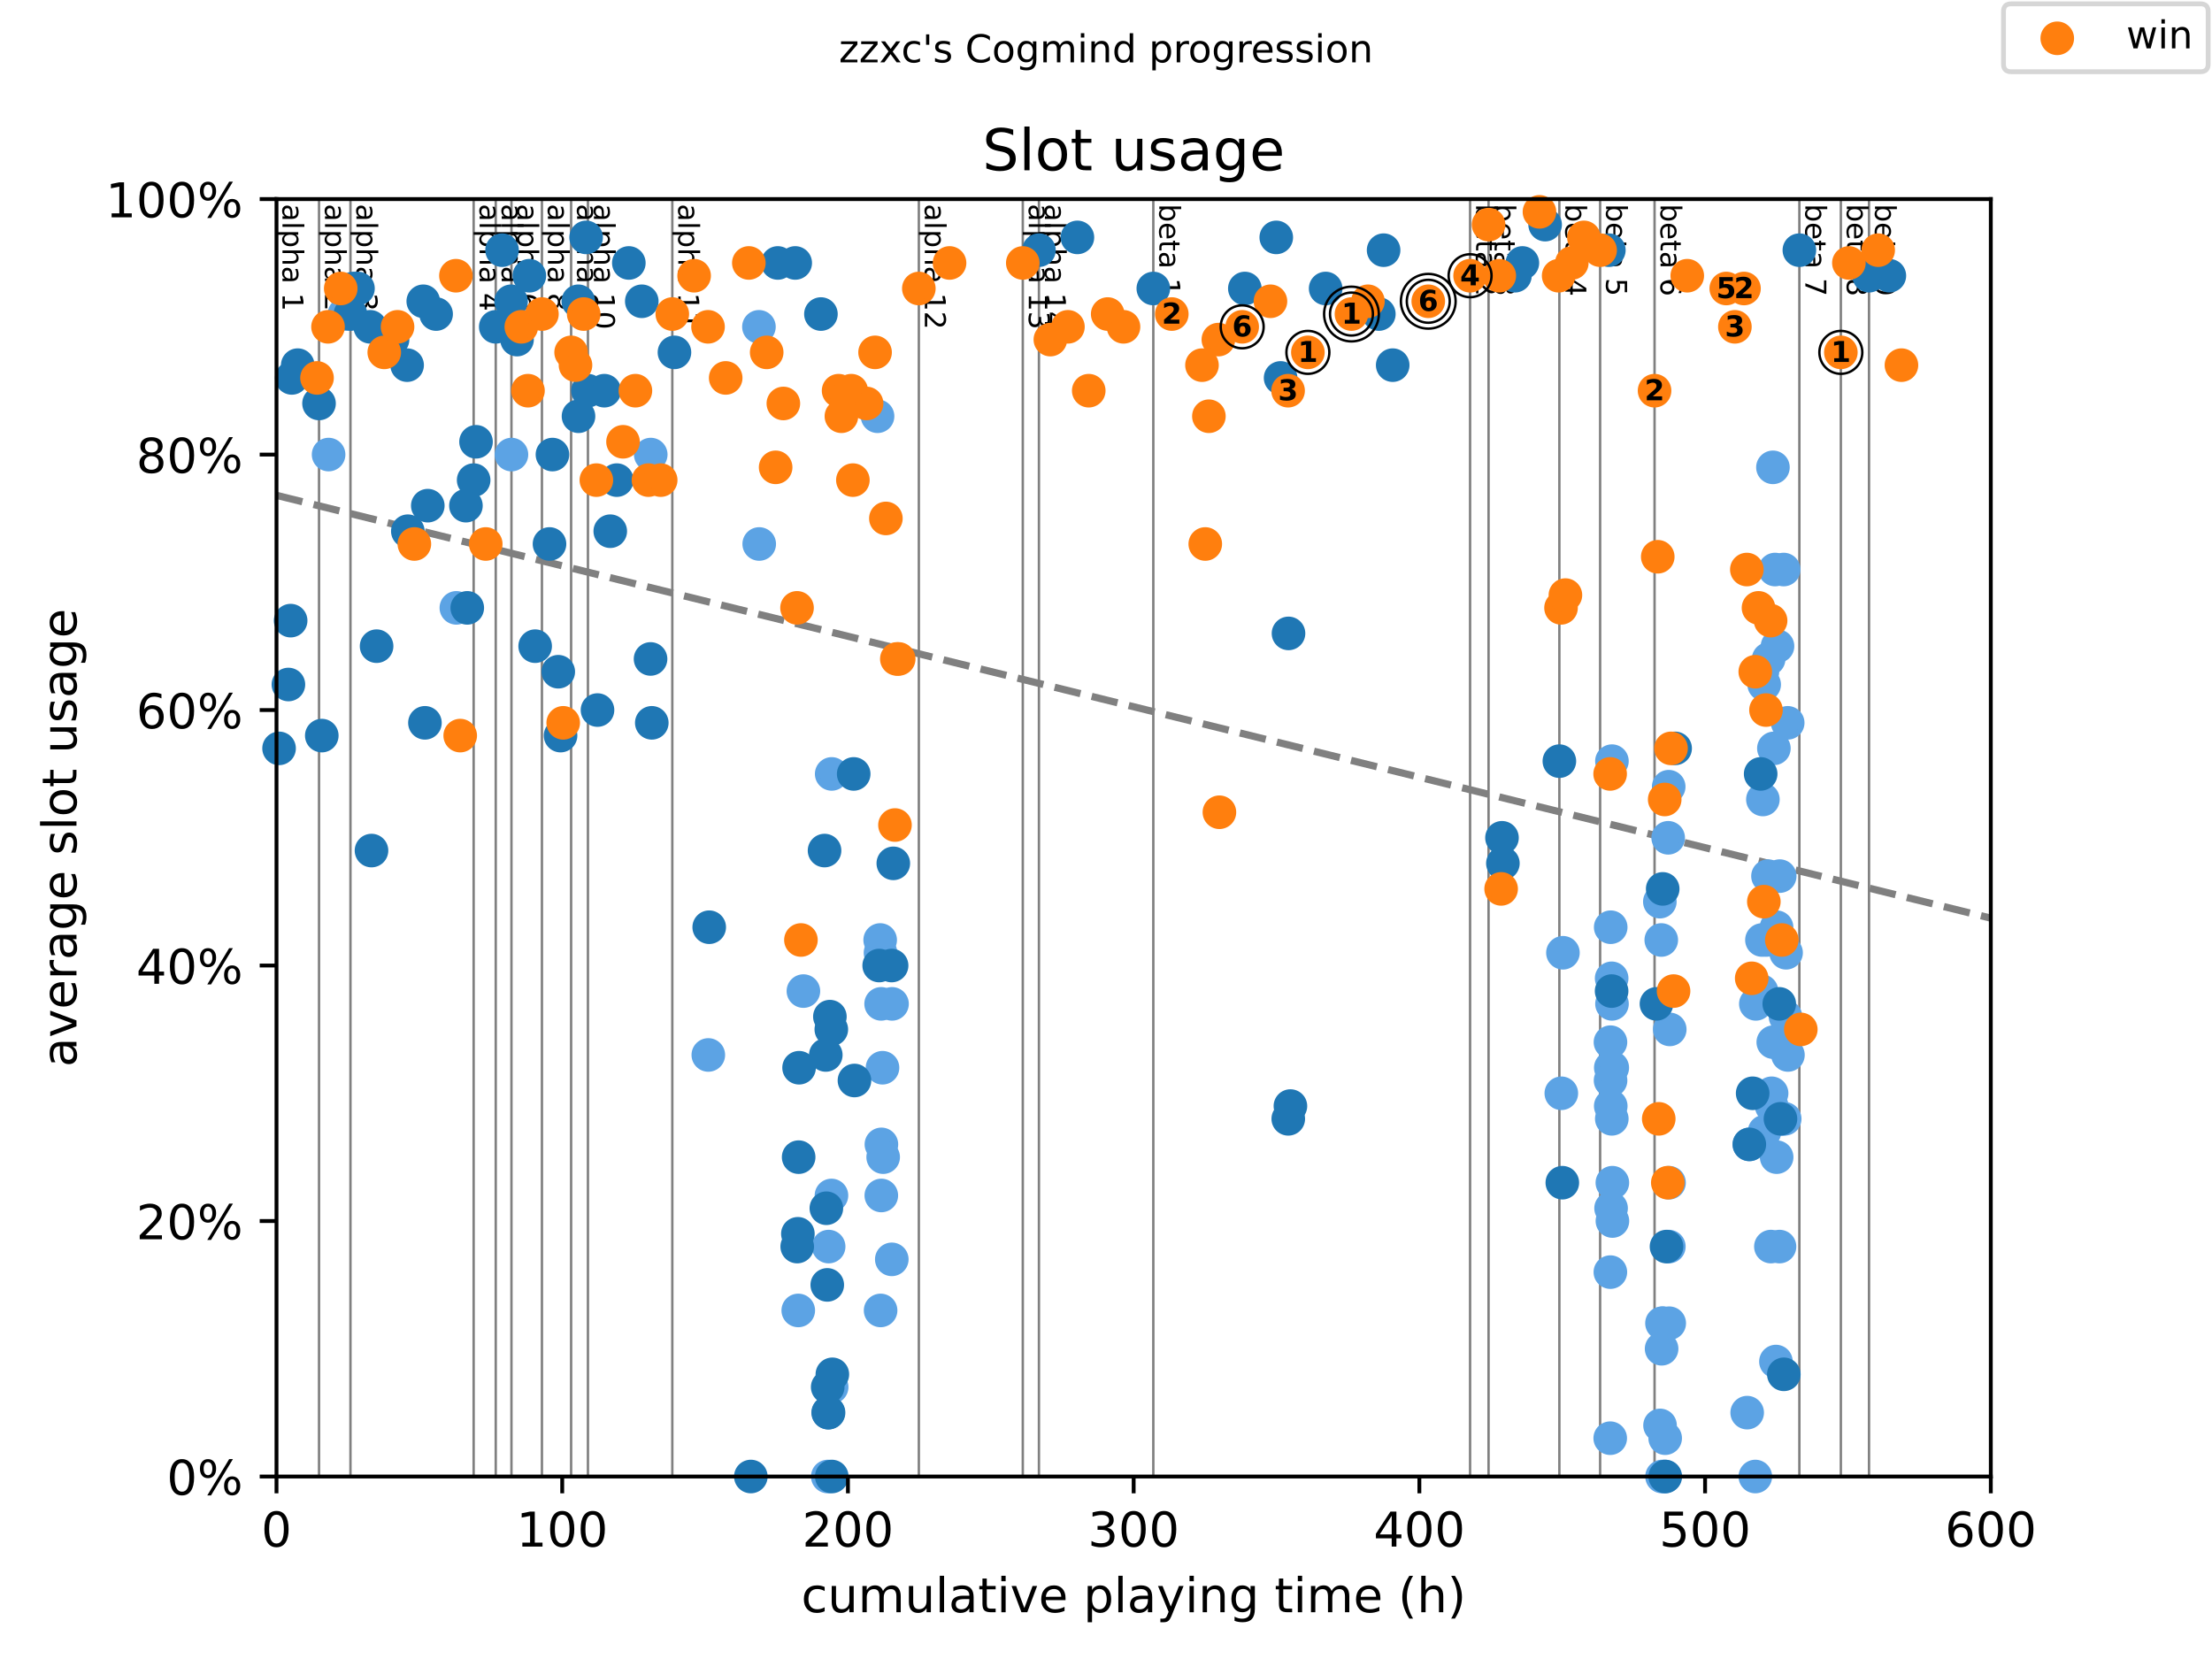 <?xml version="1.0" encoding="utf-8" standalone="no"?>
<!DOCTYPE svg PUBLIC "-//W3C//DTD SVG 1.1//EN"
  "http://www.w3.org/Graphics/SVG/1.1/DTD/svg11.dtd">
<!-- Created with matplotlib (https://matplotlib.org/) -->
<svg height="345.6pt" version="1.1" viewBox="0 0 460.8 345.6" width="460.8pt" xmlns="http://www.w3.org/2000/svg" xmlns:xlink="http://www.w3.org/1999/xlink">
 <defs>
  <style type="text/css">
*{stroke-linecap:butt;stroke-linejoin:round;}
  </style>
 </defs>
 <g id="figure_1">
  <g id="patch_1">
   <path d="M 0 345.6 
L 460.8 345.6 
L 460.8 0 
L 0 0 
z
" style="fill:#ffffff;"/>
  </g>
  <g id="axes_1">
   <g id="patch_2">
    <path d="M 57.6 307.584 
L 414.72 307.584 
L 414.72 41.472 
L 57.6 41.472 
z
" style="fill:#ffffff;"/>
   </g>
   <g id="line2d_1">
    <path clip-path="url(#p673491a116)" d="M 57.6 103.191 
L 414.72 191.27 
" style="fill:none;stroke:#808080;stroke-dasharray:5.55,2.4;stroke-dashoffset:0;stroke-width:1.5;"/>
   </g>
   <g id="line2d_2">
    <path clip-path="url(#p673491a116)" d="M 66.459 307.584 
L 66.459 41.472 
" style="fill:none;stroke:#808080;stroke-linecap:square;stroke-width:0.5;"/>
   </g>
   <g id="line2d_3">
    <path clip-path="url(#p673491a116)" d="M 73.006 307.584 
L 73.006 41.472 
" style="fill:none;stroke:#808080;stroke-linecap:square;stroke-width:0.5;"/>
   </g>
   <g id="line2d_4">
    <path clip-path="url(#p673491a116)" d="M 98.669 307.584 
L 98.669 41.472 
" style="fill:none;stroke:#808080;stroke-linecap:square;stroke-width:0.5;"/>
   </g>
   <g id="line2d_5">
    <path clip-path="url(#p673491a116)" d="M 103.272 307.584 
L 103.272 41.472 
" style="fill:none;stroke:#808080;stroke-linecap:square;stroke-width:0.5;"/>
   </g>
   <g id="line2d_6">
    <path clip-path="url(#p673491a116)" d="M 106.545 307.584 
L 106.545 41.472 
" style="fill:none;stroke:#808080;stroke-linecap:square;stroke-width:0.5;"/>
   </g>
   <g id="line2d_7">
    <path clip-path="url(#p673491a116)" d="M 112.894 307.584 
L 112.894 41.472 
" style="fill:none;stroke:#808080;stroke-linecap:square;stroke-width:0.5;"/>
   </g>
   <g id="line2d_8">
    <path clip-path="url(#p673491a116)" d="M 118.975 307.584 
L 118.975 41.472 
" style="fill:none;stroke:#808080;stroke-linecap:square;stroke-width:0.5;"/>
   </g>
   <g id="line2d_9">
    <path clip-path="url(#p673491a116)" d="M 122.477 307.584 
L 122.477 41.472 
" style="fill:none;stroke:#808080;stroke-linecap:square;stroke-width:0.5;"/>
   </g>
   <g id="line2d_10">
    <path clip-path="url(#p673491a116)" d="M 140.055 307.584 
L 140.055 41.472 
" style="fill:none;stroke:#808080;stroke-linecap:square;stroke-width:0.5;"/>
   </g>
   <g id="line2d_11">
    <path clip-path="url(#p673491a116)" d="M 191.411 307.584 
L 191.411 41.472 
" style="fill:none;stroke:#808080;stroke-linecap:square;stroke-width:0.5;"/>
   </g>
   <g id="line2d_12">
    <path clip-path="url(#p673491a116)" d="M 213.066 307.584 
L 213.066 41.472 
" style="fill:none;stroke:#808080;stroke-linecap:square;stroke-width:0.5;"/>
   </g>
   <g id="line2d_13">
    <path clip-path="url(#p673491a116)" d="M 216.429 307.584 
L 216.429 41.472 
" style="fill:none;stroke:#808080;stroke-linecap:square;stroke-width:0.5;"/>
   </g>
   <g id="line2d_14">
    <path clip-path="url(#p673491a116)" d="M 240.257 307.584 
L 240.257 41.472 
" style="fill:none;stroke:#808080;stroke-linecap:square;stroke-width:0.5;"/>
   </g>
   <g id="line2d_15">
    <path clip-path="url(#p673491a116)" d="M 306.245 307.584 
L 306.245 41.472 
" style="fill:none;stroke:#808080;stroke-linecap:square;stroke-width:0.5;"/>
   </g>
   <g id="line2d_16">
    <path clip-path="url(#p673491a116)" d="M 310.094 307.584 
L 310.094 41.472 
" style="fill:none;stroke:#808080;stroke-linecap:square;stroke-width:0.5;"/>
   </g>
   <g id="line2d_17">
    <path clip-path="url(#p673491a116)" d="M 324.845 307.584 
L 324.845 41.472 
" style="fill:none;stroke:#808080;stroke-linecap:square;stroke-width:0.5;"/>
   </g>
   <g id="line2d_18">
    <path clip-path="url(#p673491a116)" d="M 333.336 307.584 
L 333.336 41.472 
" style="fill:none;stroke:#808080;stroke-linecap:square;stroke-width:0.5;"/>
   </g>
   <g id="line2d_19">
    <path clip-path="url(#p673491a116)" d="M 344.675 307.584 
L 344.675 41.472 
" style="fill:none;stroke:#808080;stroke-linecap:square;stroke-width:0.5;"/>
   </g>
   <g id="line2d_20">
    <path clip-path="url(#p673491a116)" d="M 374.842 307.584 
L 374.842 41.472 
" style="fill:none;stroke:#808080;stroke-linecap:square;stroke-width:0.5;"/>
   </g>
   <g id="line2d_21">
    <path clip-path="url(#p673491a116)" d="M 383.482 307.584 
L 383.482 41.472 
" style="fill:none;stroke:#808080;stroke-linecap:square;stroke-width:0.5;"/>
   </g>
   <g id="line2d_22">
    <path clip-path="url(#p673491a116)" d="M 389.351 307.584 
L 389.351 41.472 
" style="fill:none;stroke:#808080;stroke-linecap:square;stroke-width:0.5;"/>
   </g>
   <g id="text_1">
    <!-- alpha 1 -->
    <defs>
     <path d="M 34.281 27.484 
Q 23.391 27.484 19.188 25 
Q 14.984 22.516 14.984 16.5 
Q 14.984 11.719 18.141 8.906 
Q 21.297 6.109 26.703 6.109 
Q 34.188 6.109 38.703 11.406 
Q 43.219 16.703 43.219 25.484 
L 43.219 27.484 
z
M 52.203 31.203 
L 52.203 0 
L 43.219 0 
L 43.219 8.297 
Q 40.141 3.328 35.547 0.953 
Q 30.953 -1.422 24.312 -1.422 
Q 15.922 -1.422 10.953 3.297 
Q 6 8.016 6 15.922 
Q 6 25.141 12.172 29.828 
Q 18.359 34.516 30.609 34.516 
L 43.219 34.516 
L 43.219 35.406 
Q 43.219 41.609 39.141 45 
Q 35.062 48.391 27.688 48.391 
Q 23 48.391 18.547 47.266 
Q 14.109 46.141 10.016 43.891 
L 10.016 52.203 
Q 14.938 54.109 19.578 55.047 
Q 24.219 56 28.609 56 
Q 40.484 56 46.344 49.844 
Q 52.203 43.703 52.203 31.203 
z
" id="DejaVuSans-97"/>
     <path d="M 9.422 75.984 
L 18.406 75.984 
L 18.406 0 
L 9.422 0 
z
" id="DejaVuSans-108"/>
     <path d="M 18.109 8.203 
L 18.109 -20.797 
L 9.078 -20.797 
L 9.078 54.688 
L 18.109 54.688 
L 18.109 46.391 
Q 20.953 51.266 25.266 53.625 
Q 29.594 56 35.594 56 
Q 45.562 56 51.781 48.094 
Q 58.016 40.188 58.016 27.297 
Q 58.016 14.406 51.781 6.484 
Q 45.562 -1.422 35.594 -1.422 
Q 29.594 -1.422 25.266 0.953 
Q 20.953 3.328 18.109 8.203 
z
M 48.688 27.297 
Q 48.688 37.203 44.609 42.844 
Q 40.531 48.484 33.406 48.484 
Q 26.266 48.484 22.188 42.844 
Q 18.109 37.203 18.109 27.297 
Q 18.109 17.391 22.188 11.75 
Q 26.266 6.109 33.406 6.109 
Q 40.531 6.109 44.609 11.75 
Q 48.688 17.391 48.688 27.297 
z
" id="DejaVuSans-112"/>
     <path d="M 54.891 33.016 
L 54.891 0 
L 45.906 0 
L 45.906 32.719 
Q 45.906 40.484 42.875 44.328 
Q 39.844 48.188 33.797 48.188 
Q 26.516 48.188 22.312 43.547 
Q 18.109 38.922 18.109 30.906 
L 18.109 0 
L 9.078 0 
L 9.078 75.984 
L 18.109 75.984 
L 18.109 46.188 
Q 21.344 51.125 25.703 53.562 
Q 30.078 56 35.797 56 
Q 45.219 56 50.047 50.172 
Q 54.891 44.344 54.891 33.016 
z
" id="DejaVuSans-104"/>
     <path id="DejaVuSans-32"/>
     <path d="M 12.406 8.297 
L 28.516 8.297 
L 28.516 63.922 
L 10.984 60.406 
L 10.984 69.391 
L 28.422 72.906 
L 38.281 72.906 
L 38.281 8.297 
L 54.391 8.297 
L 54.391 0 
L 12.406 0 
z
" id="DejaVuSans-49"/>
    </defs>
    <g transform="translate(58.848 42.472)rotate(-270)scale(0.06 -0.06)">
     <use xlink:href="#DejaVuSans-97"/>
     <use x="61.279" xlink:href="#DejaVuSans-108"/>
     <use x="89.062" xlink:href="#DejaVuSans-112"/>
     <use x="152.539" xlink:href="#DejaVuSans-104"/>
     <use x="215.918" xlink:href="#DejaVuSans-97"/>
     <use x="277.197" xlink:href="#DejaVuSans-32"/>
     <use x="308.984" xlink:href="#DejaVuSans-49"/>
    </g>
   </g>
   <g id="text_2">
    <!-- alpha 2 -->
    <defs>
     <path d="M 19.188 8.297 
L 53.609 8.297 
L 53.609 0 
L 7.328 0 
L 7.328 8.297 
Q 12.938 14.109 22.625 23.891 
Q 32.328 33.688 34.812 36.531 
Q 39.547 41.844 41.422 45.531 
Q 43.312 49.219 43.312 52.781 
Q 43.312 58.594 39.234 62.25 
Q 35.156 65.922 28.609 65.922 
Q 23.969 65.922 18.812 64.312 
Q 13.672 62.703 7.812 59.422 
L 7.812 69.391 
Q 13.766 71.781 18.938 73 
Q 24.125 74.219 28.422 74.219 
Q 39.75 74.219 46.484 68.547 
Q 53.219 62.891 53.219 53.422 
Q 53.219 48.922 51.531 44.891 
Q 49.859 40.875 45.406 35.406 
Q 44.188 33.984 37.641 27.219 
Q 31.109 20.453 19.188 8.297 
z
" id="DejaVuSans-50"/>
    </defs>
    <g transform="translate(67.706 42.472)rotate(-270)scale(0.06 -0.06)">
     <use xlink:href="#DejaVuSans-97"/>
     <use x="61.279" xlink:href="#DejaVuSans-108"/>
     <use x="89.062" xlink:href="#DejaVuSans-112"/>
     <use x="152.539" xlink:href="#DejaVuSans-104"/>
     <use x="215.918" xlink:href="#DejaVuSans-97"/>
     <use x="277.197" xlink:href="#DejaVuSans-32"/>
     <use x="308.984" xlink:href="#DejaVuSans-50"/>
    </g>
   </g>
   <g id="text_3">
    <!-- alpha 3 -->
    <defs>
     <path d="M 40.578 39.312 
Q 47.656 37.797 51.625 33 
Q 55.609 28.219 55.609 21.188 
Q 55.609 10.406 48.188 4.484 
Q 40.766 -1.422 27.094 -1.422 
Q 22.516 -1.422 17.656 -0.516 
Q 12.797 0.391 7.625 2.203 
L 7.625 11.719 
Q 11.719 9.328 16.594 8.109 
Q 21.484 6.891 26.812 6.891 
Q 36.078 6.891 40.938 10.547 
Q 45.797 14.203 45.797 21.188 
Q 45.797 27.641 41.281 31.266 
Q 36.766 34.906 28.719 34.906 
L 20.219 34.906 
L 20.219 43.016 
L 29.109 43.016 
Q 36.375 43.016 40.234 45.922 
Q 44.094 48.828 44.094 54.297 
Q 44.094 59.906 40.109 62.906 
Q 36.141 65.922 28.719 65.922 
Q 24.656 65.922 20.016 65.031 
Q 15.375 64.156 9.812 62.312 
L 9.812 71.094 
Q 15.438 72.656 20.344 73.438 
Q 25.25 74.219 29.594 74.219 
Q 40.828 74.219 47.359 69.109 
Q 53.906 64.016 53.906 55.328 
Q 53.906 49.266 50.438 45.094 
Q 46.969 40.922 40.578 39.312 
z
" id="DejaVuSans-51"/>
    </defs>
    <g transform="translate(74.254 42.472)rotate(-270)scale(0.06 -0.06)">
     <use xlink:href="#DejaVuSans-97"/>
     <use x="61.279" xlink:href="#DejaVuSans-108"/>
     <use x="89.062" xlink:href="#DejaVuSans-112"/>
     <use x="152.539" xlink:href="#DejaVuSans-104"/>
     <use x="215.918" xlink:href="#DejaVuSans-97"/>
     <use x="277.197" xlink:href="#DejaVuSans-32"/>
     <use x="308.984" xlink:href="#DejaVuSans-51"/>
    </g>
   </g>
   <g id="text_4">
    <!-- alpha 4 -->
    <defs>
     <path d="M 37.797 64.312 
L 12.891 25.391 
L 37.797 25.391 
z
M 35.203 72.906 
L 47.609 72.906 
L 47.609 25.391 
L 58.016 25.391 
L 58.016 17.188 
L 47.609 17.188 
L 47.609 0 
L 37.797 0 
L 37.797 17.188 
L 4.891 17.188 
L 4.891 26.703 
z
" id="DejaVuSans-52"/>
    </defs>
    <g transform="translate(99.917 42.472)rotate(-270)scale(0.06 -0.06)">
     <use xlink:href="#DejaVuSans-97"/>
     <use x="61.279" xlink:href="#DejaVuSans-108"/>
     <use x="89.062" xlink:href="#DejaVuSans-112"/>
     <use x="152.539" xlink:href="#DejaVuSans-104"/>
     <use x="215.918" xlink:href="#DejaVuSans-97"/>
     <use x="277.197" xlink:href="#DejaVuSans-32"/>
     <use x="308.984" xlink:href="#DejaVuSans-52"/>
    </g>
   </g>
   <g id="text_5">
    <!-- alpha 5 -->
    <defs>
     <path d="M 10.797 72.906 
L 49.516 72.906 
L 49.516 64.594 
L 19.828 64.594 
L 19.828 46.734 
Q 21.969 47.469 24.109 47.828 
Q 26.266 48.188 28.422 48.188 
Q 40.625 48.188 47.75 41.5 
Q 54.891 34.812 54.891 23.391 
Q 54.891 11.625 47.562 5.094 
Q 40.234 -1.422 26.906 -1.422 
Q 22.312 -1.422 17.547 -0.641 
Q 12.797 0.141 7.719 1.703 
L 7.719 11.625 
Q 12.109 9.234 16.797 8.062 
Q 21.484 6.891 26.703 6.891 
Q 35.156 6.891 40.078 11.328 
Q 45.016 15.766 45.016 23.391 
Q 45.016 31 40.078 35.438 
Q 35.156 39.891 26.703 39.891 
Q 22.75 39.891 18.812 39.016 
Q 14.891 38.141 10.797 36.281 
z
" id="DejaVuSans-53"/>
    </defs>
    <g transform="translate(104.519 42.472)rotate(-270)scale(0.06 -0.06)">
     <use xlink:href="#DejaVuSans-97"/>
     <use x="61.279" xlink:href="#DejaVuSans-108"/>
     <use x="89.062" xlink:href="#DejaVuSans-112"/>
     <use x="152.539" xlink:href="#DejaVuSans-104"/>
     <use x="215.918" xlink:href="#DejaVuSans-97"/>
     <use x="277.197" xlink:href="#DejaVuSans-32"/>
     <use x="308.984" xlink:href="#DejaVuSans-53"/>
    </g>
   </g>
   <g id="text_6">
    <!-- alpha 6 -->
    <defs>
     <path d="M 33.016 40.375 
Q 26.375 40.375 22.484 35.828 
Q 18.609 31.297 18.609 23.391 
Q 18.609 15.531 22.484 10.953 
Q 26.375 6.391 33.016 6.391 
Q 39.656 6.391 43.531 10.953 
Q 47.406 15.531 47.406 23.391 
Q 47.406 31.297 43.531 35.828 
Q 39.656 40.375 33.016 40.375 
z
M 52.594 71.297 
L 52.594 62.312 
Q 48.875 64.062 45.094 64.984 
Q 41.312 65.922 37.594 65.922 
Q 27.828 65.922 22.672 59.328 
Q 17.531 52.734 16.797 39.406 
Q 19.672 43.656 24.016 45.922 
Q 28.375 48.188 33.594 48.188 
Q 44.578 48.188 50.953 41.516 
Q 57.328 34.859 57.328 23.391 
Q 57.328 12.156 50.688 5.359 
Q 44.047 -1.422 33.016 -1.422 
Q 20.359 -1.422 13.672 8.266 
Q 6.984 17.969 6.984 36.375 
Q 6.984 53.656 15.188 63.938 
Q 23.391 74.219 37.203 74.219 
Q 40.922 74.219 44.703 73.484 
Q 48.484 72.75 52.594 71.297 
z
" id="DejaVuSans-54"/>
    </defs>
    <g transform="translate(107.793 42.472)rotate(-270)scale(0.06 -0.06)">
     <use xlink:href="#DejaVuSans-97"/>
     <use x="61.279" xlink:href="#DejaVuSans-108"/>
     <use x="89.062" xlink:href="#DejaVuSans-112"/>
     <use x="152.539" xlink:href="#DejaVuSans-104"/>
     <use x="215.918" xlink:href="#DejaVuSans-97"/>
     <use x="277.197" xlink:href="#DejaVuSans-32"/>
     <use x="308.984" xlink:href="#DejaVuSans-54"/>
    </g>
   </g>
   <g id="text_7">
    <!-- alpha 8 -->
    <defs>
     <path d="M 31.781 34.625 
Q 24.75 34.625 20.719 30.859 
Q 16.703 27.094 16.703 20.516 
Q 16.703 13.922 20.719 10.156 
Q 24.75 6.391 31.781 6.391 
Q 38.812 6.391 42.859 10.172 
Q 46.922 13.969 46.922 20.516 
Q 46.922 27.094 42.891 30.859 
Q 38.875 34.625 31.781 34.625 
z
M 21.922 38.812 
Q 15.578 40.375 12.031 44.719 
Q 8.5 49.078 8.5 55.328 
Q 8.5 64.062 14.719 69.141 
Q 20.953 74.219 31.781 74.219 
Q 42.672 74.219 48.875 69.141 
Q 55.078 64.062 55.078 55.328 
Q 55.078 49.078 51.531 44.719 
Q 48 40.375 41.703 38.812 
Q 48.828 37.156 52.797 32.312 
Q 56.781 27.484 56.781 20.516 
Q 56.781 9.906 50.312 4.234 
Q 43.844 -1.422 31.781 -1.422 
Q 19.734 -1.422 13.25 4.234 
Q 6.781 9.906 6.781 20.516 
Q 6.781 27.484 10.781 32.312 
Q 14.797 37.156 21.922 38.812 
z
M 18.312 54.391 
Q 18.312 48.734 21.844 45.562 
Q 25.391 42.391 31.781 42.391 
Q 38.141 42.391 41.719 45.562 
Q 45.312 48.734 45.312 54.391 
Q 45.312 60.062 41.719 63.234 
Q 38.141 66.406 31.781 66.406 
Q 25.391 66.406 21.844 63.234 
Q 18.312 60.062 18.312 54.391 
z
" id="DejaVuSans-56"/>
    </defs>
    <g transform="translate(114.142 42.472)rotate(-270)scale(0.06 -0.06)">
     <use xlink:href="#DejaVuSans-97"/>
     <use x="61.279" xlink:href="#DejaVuSans-108"/>
     <use x="89.062" xlink:href="#DejaVuSans-112"/>
     <use x="152.539" xlink:href="#DejaVuSans-104"/>
     <use x="215.918" xlink:href="#DejaVuSans-97"/>
     <use x="277.197" xlink:href="#DejaVuSans-32"/>
     <use x="308.984" xlink:href="#DejaVuSans-56"/>
    </g>
   </g>
   <g id="text_8">
    <!-- alpha 9 -->
    <defs>
     <path d="M 10.984 1.516 
L 10.984 10.5 
Q 14.703 8.734 18.5 7.812 
Q 22.312 6.891 25.984 6.891 
Q 35.75 6.891 40.891 13.453 
Q 46.047 20.016 46.781 33.406 
Q 43.953 29.203 39.594 26.953 
Q 35.25 24.703 29.984 24.703 
Q 19.047 24.703 12.672 31.312 
Q 6.297 37.938 6.297 49.422 
Q 6.297 60.641 12.938 67.422 
Q 19.578 74.219 30.609 74.219 
Q 43.266 74.219 49.922 64.516 
Q 56.594 54.828 56.594 36.375 
Q 56.594 19.141 48.406 8.859 
Q 40.234 -1.422 26.422 -1.422 
Q 22.703 -1.422 18.891 -0.688 
Q 15.094 0.047 10.984 1.516 
z
M 30.609 32.422 
Q 37.25 32.422 41.125 36.953 
Q 45.016 41.5 45.016 49.422 
Q 45.016 57.281 41.125 61.844 
Q 37.25 66.406 30.609 66.406 
Q 23.969 66.406 20.094 61.844 
Q 16.219 57.281 16.219 49.422 
Q 16.219 41.5 20.094 36.953 
Q 23.969 32.422 30.609 32.422 
z
" id="DejaVuSans-57"/>
    </defs>
    <g transform="translate(120.223 42.472)rotate(-270)scale(0.06 -0.06)">
     <use xlink:href="#DejaVuSans-97"/>
     <use x="61.279" xlink:href="#DejaVuSans-108"/>
     <use x="89.062" xlink:href="#DejaVuSans-112"/>
     <use x="152.539" xlink:href="#DejaVuSans-104"/>
     <use x="215.918" xlink:href="#DejaVuSans-97"/>
     <use x="277.197" xlink:href="#DejaVuSans-32"/>
     <use x="308.984" xlink:href="#DejaVuSans-57"/>
    </g>
   </g>
   <g id="text_9">
    <!-- alpha 10 -->
    <defs>
     <path d="M 31.781 66.406 
Q 24.172 66.406 20.328 58.906 
Q 16.5 51.422 16.5 36.375 
Q 16.5 21.391 20.328 13.891 
Q 24.172 6.391 31.781 6.391 
Q 39.453 6.391 43.281 13.891 
Q 47.125 21.391 47.125 36.375 
Q 47.125 51.422 43.281 58.906 
Q 39.453 66.406 31.781 66.406 
z
M 31.781 74.219 
Q 44.047 74.219 50.516 64.516 
Q 56.984 54.828 56.984 36.375 
Q 56.984 17.969 50.516 8.266 
Q 44.047 -1.422 31.781 -1.422 
Q 19.531 -1.422 13.062 8.266 
Q 6.594 17.969 6.594 36.375 
Q 6.594 54.828 13.062 64.516 
Q 19.531 74.219 31.781 74.219 
z
" id="DejaVuSans-48"/>
    </defs>
    <g transform="translate(123.725 42.472)rotate(-270)scale(0.06 -0.06)">
     <use xlink:href="#DejaVuSans-97"/>
     <use x="61.279" xlink:href="#DejaVuSans-108"/>
     <use x="89.062" xlink:href="#DejaVuSans-112"/>
     <use x="152.539" xlink:href="#DejaVuSans-104"/>
     <use x="215.918" xlink:href="#DejaVuSans-97"/>
     <use x="277.197" xlink:href="#DejaVuSans-32"/>
     <use x="308.984" xlink:href="#DejaVuSans-49"/>
     <use x="372.607" xlink:href="#DejaVuSans-48"/>
    </g>
   </g>
   <g id="text_10">
    <!-- alpha 11 -->
    <g transform="translate(141.303 42.472)rotate(-270)scale(0.06 -0.06)">
     <use xlink:href="#DejaVuSans-97"/>
     <use x="61.279" xlink:href="#DejaVuSans-108"/>
     <use x="89.062" xlink:href="#DejaVuSans-112"/>
     <use x="152.539" xlink:href="#DejaVuSans-104"/>
     <use x="215.918" xlink:href="#DejaVuSans-97"/>
     <use x="277.197" xlink:href="#DejaVuSans-32"/>
     <use x="308.984" xlink:href="#DejaVuSans-49"/>
     <use x="372.607" xlink:href="#DejaVuSans-49"/>
    </g>
   </g>
   <g id="text_11">
    <!-- alpha 12 -->
    <g transform="translate(192.659 42.472)rotate(-270)scale(0.06 -0.06)">
     <use xlink:href="#DejaVuSans-97"/>
     <use x="61.279" xlink:href="#DejaVuSans-108"/>
     <use x="89.062" xlink:href="#DejaVuSans-112"/>
     <use x="152.539" xlink:href="#DejaVuSans-104"/>
     <use x="215.918" xlink:href="#DejaVuSans-97"/>
     <use x="277.197" xlink:href="#DejaVuSans-32"/>
     <use x="308.984" xlink:href="#DejaVuSans-49"/>
     <use x="372.607" xlink:href="#DejaVuSans-50"/>
    </g>
   </g>
   <g id="text_12">
    <!-- alpha 13 -->
    <g transform="translate(214.314 42.472)rotate(-270)scale(0.06 -0.06)">
     <use xlink:href="#DejaVuSans-97"/>
     <use x="61.279" xlink:href="#DejaVuSans-108"/>
     <use x="89.062" xlink:href="#DejaVuSans-112"/>
     <use x="152.539" xlink:href="#DejaVuSans-104"/>
     <use x="215.918" xlink:href="#DejaVuSans-97"/>
     <use x="277.197" xlink:href="#DejaVuSans-32"/>
     <use x="308.984" xlink:href="#DejaVuSans-49"/>
     <use x="372.607" xlink:href="#DejaVuSans-51"/>
    </g>
   </g>
   <g id="text_13">
    <!-- alpha 14 -->
    <g transform="translate(217.677 42.472)rotate(-270)scale(0.06 -0.06)">
     <use xlink:href="#DejaVuSans-97"/>
     <use x="61.279" xlink:href="#DejaVuSans-108"/>
     <use x="89.062" xlink:href="#DejaVuSans-112"/>
     <use x="152.539" xlink:href="#DejaVuSans-104"/>
     <use x="215.918" xlink:href="#DejaVuSans-97"/>
     <use x="277.197" xlink:href="#DejaVuSans-32"/>
     <use x="308.984" xlink:href="#DejaVuSans-49"/>
     <use x="372.607" xlink:href="#DejaVuSans-52"/>
    </g>
   </g>
   <g id="text_14">
    <!-- beta 1 -->
    <defs>
     <path d="M 48.688 27.297 
Q 48.688 37.203 44.609 42.844 
Q 40.531 48.484 33.406 48.484 
Q 26.266 48.484 22.188 42.844 
Q 18.109 37.203 18.109 27.297 
Q 18.109 17.391 22.188 11.75 
Q 26.266 6.109 33.406 6.109 
Q 40.531 6.109 44.609 11.75 
Q 48.688 17.391 48.688 27.297 
z
M 18.109 46.391 
Q 20.953 51.266 25.266 53.625 
Q 29.594 56 35.594 56 
Q 45.562 56 51.781 48.094 
Q 58.016 40.188 58.016 27.297 
Q 58.016 14.406 51.781 6.484 
Q 45.562 -1.422 35.594 -1.422 
Q 29.594 -1.422 25.266 0.953 
Q 20.953 3.328 18.109 8.203 
L 18.109 0 
L 9.078 0 
L 9.078 75.984 
L 18.109 75.984 
z
" id="DejaVuSans-98"/>
     <path d="M 56.203 29.594 
L 56.203 25.203 
L 14.891 25.203 
Q 15.484 15.922 20.484 11.062 
Q 25.484 6.203 34.422 6.203 
Q 39.594 6.203 44.453 7.469 
Q 49.312 8.734 54.109 11.281 
L 54.109 2.781 
Q 49.266 0.734 44.188 -0.344 
Q 39.109 -1.422 33.891 -1.422 
Q 20.797 -1.422 13.156 6.188 
Q 5.516 13.812 5.516 26.812 
Q 5.516 40.234 12.766 48.109 
Q 20.016 56 32.328 56 
Q 43.359 56 49.781 48.891 
Q 56.203 41.797 56.203 29.594 
z
M 47.219 32.234 
Q 47.125 39.594 43.094 43.984 
Q 39.062 48.391 32.422 48.391 
Q 24.906 48.391 20.391 44.141 
Q 15.875 39.891 15.188 32.172 
z
" id="DejaVuSans-101"/>
     <path d="M 18.312 70.219 
L 18.312 54.688 
L 36.812 54.688 
L 36.812 47.703 
L 18.312 47.703 
L 18.312 18.016 
Q 18.312 11.328 20.141 9.422 
Q 21.969 7.516 27.594 7.516 
L 36.812 7.516 
L 36.812 0 
L 27.594 0 
Q 17.188 0 13.234 3.875 
Q 9.281 7.766 9.281 18.016 
L 9.281 47.703 
L 2.688 47.703 
L 2.688 54.688 
L 9.281 54.688 
L 9.281 70.219 
z
" id="DejaVuSans-116"/>
    </defs>
    <g transform="translate(241.505 42.472)rotate(-270)scale(0.06 -0.06)">
     <use xlink:href="#DejaVuSans-98"/>
     <use x="63.477" xlink:href="#DejaVuSans-101"/>
     <use x="125" xlink:href="#DejaVuSans-116"/>
     <use x="164.209" xlink:href="#DejaVuSans-97"/>
     <use x="225.488" xlink:href="#DejaVuSans-32"/>
     <use x="257.275" xlink:href="#DejaVuSans-49"/>
    </g>
   </g>
   <g id="text_15">
    <!-- beta 2 -->
    <g transform="translate(307.493 42.472)rotate(-270)scale(0.06 -0.06)">
     <use xlink:href="#DejaVuSans-98"/>
     <use x="63.477" xlink:href="#DejaVuSans-101"/>
     <use x="125" xlink:href="#DejaVuSans-116"/>
     <use x="164.209" xlink:href="#DejaVuSans-97"/>
     <use x="225.488" xlink:href="#DejaVuSans-32"/>
     <use x="257.275" xlink:href="#DejaVuSans-50"/>
    </g>
   </g>
   <g id="text_16">
    <!-- beta 3 -->
    <g transform="translate(311.342 42.472)rotate(-270)scale(0.06 -0.06)">
     <use xlink:href="#DejaVuSans-98"/>
     <use x="63.477" xlink:href="#DejaVuSans-101"/>
     <use x="125" xlink:href="#DejaVuSans-116"/>
     <use x="164.209" xlink:href="#DejaVuSans-97"/>
     <use x="225.488" xlink:href="#DejaVuSans-32"/>
     <use x="257.275" xlink:href="#DejaVuSans-51"/>
    </g>
   </g>
   <g id="text_17">
    <!-- beta 4 -->
    <g transform="translate(326.093 42.472)rotate(-270)scale(0.06 -0.06)">
     <use xlink:href="#DejaVuSans-98"/>
     <use x="63.477" xlink:href="#DejaVuSans-101"/>
     <use x="125" xlink:href="#DejaVuSans-116"/>
     <use x="164.209" xlink:href="#DejaVuSans-97"/>
     <use x="225.488" xlink:href="#DejaVuSans-32"/>
     <use x="257.275" xlink:href="#DejaVuSans-52"/>
    </g>
   </g>
   <g id="text_18">
    <!-- beta 5 -->
    <g transform="translate(334.584 42.472)rotate(-270)scale(0.06 -0.06)">
     <use xlink:href="#DejaVuSans-98"/>
     <use x="63.477" xlink:href="#DejaVuSans-101"/>
     <use x="125" xlink:href="#DejaVuSans-116"/>
     <use x="164.209" xlink:href="#DejaVuSans-97"/>
     <use x="225.488" xlink:href="#DejaVuSans-32"/>
     <use x="257.275" xlink:href="#DejaVuSans-53"/>
    </g>
   </g>
   <g id="text_19">
    <!-- beta 6 -->
    <g transform="translate(345.923 42.472)rotate(-270)scale(0.06 -0.06)">
     <use xlink:href="#DejaVuSans-98"/>
     <use x="63.477" xlink:href="#DejaVuSans-101"/>
     <use x="125" xlink:href="#DejaVuSans-116"/>
     <use x="164.209" xlink:href="#DejaVuSans-97"/>
     <use x="225.488" xlink:href="#DejaVuSans-32"/>
     <use x="257.275" xlink:href="#DejaVuSans-54"/>
    </g>
   </g>
   <g id="text_20">
    <!-- beta 7 -->
    <defs>
     <path d="M 8.203 72.906 
L 55.078 72.906 
L 55.078 68.703 
L 28.609 0 
L 18.312 0 
L 43.219 64.594 
L 8.203 64.594 
z
" id="DejaVuSans-55"/>
    </defs>
    <g transform="translate(376.089 42.472)rotate(-270)scale(0.06 -0.06)">
     <use xlink:href="#DejaVuSans-98"/>
     <use x="63.477" xlink:href="#DejaVuSans-101"/>
     <use x="125" xlink:href="#DejaVuSans-116"/>
     <use x="164.209" xlink:href="#DejaVuSans-97"/>
     <use x="225.488" xlink:href="#DejaVuSans-32"/>
     <use x="257.275" xlink:href="#DejaVuSans-55"/>
    </g>
   </g>
   <g id="text_21">
    <!-- beta 8 -->
    <g transform="translate(384.73 42.472)rotate(-270)scale(0.06 -0.06)">
     <use xlink:href="#DejaVuSans-98"/>
     <use x="63.477" xlink:href="#DejaVuSans-101"/>
     <use x="125" xlink:href="#DejaVuSans-116"/>
     <use x="164.209" xlink:href="#DejaVuSans-97"/>
     <use x="225.488" xlink:href="#DejaVuSans-32"/>
     <use x="257.275" xlink:href="#DejaVuSans-56"/>
    </g>
   </g>
   <g id="text_22">
    <!-- beta 9 -->
    <g transform="translate(390.599 42.472)rotate(-270)scale(0.06 -0.06)">
     <use xlink:href="#DejaVuSans-98"/>
     <use x="63.477" xlink:href="#DejaVuSans-101"/>
     <use x="125" xlink:href="#DejaVuSans-116"/>
     <use x="164.209" xlink:href="#DejaVuSans-97"/>
     <use x="225.488" xlink:href="#DejaVuSans-32"/>
     <use x="257.275" xlink:href="#DejaVuSans-57"/>
    </g>
   </g>
   <g id="PathCollection_1">
    <defs>
     <path d="M 0 3 
C 0.796 3 1.559 2.684 2.121 2.121 
C 2.684 1.559 3 0.796 3 0 
C 3 -0.796 2.684 -1.559 2.121 -2.121 
C 1.559 -2.684 0.796 -3 0 -3 
C -0.796 -3 -1.559 -2.684 -2.121 -2.121 
C -2.684 -1.559 -3 -0.796 -3 0 
C -3 0.796 -2.684 1.559 -2.121 2.121 
C -1.559 2.684 -0.796 3 0 3 
z
" id="m1f72c755f9" style="stroke:#5ca3e4;"/>
    </defs>
    <g>
     <use style="fill:#5ca3e4;stroke:#5ca3e4;" x="68.452" xlink:href="#m1f72c755f9" y="94.694"/>
     <use style="fill:#5ca3e4;stroke:#5ca3e4;" x="71.756" xlink:href="#m1f72c755f9" y="65.422"/>
     <use style="fill:#5ca3e4;stroke:#5ca3e4;" x="95.068" xlink:href="#m1f72c755f9" y="126.628"/>
     <use style="fill:#5ca3e4;stroke:#5ca3e4;" x="106.545" xlink:href="#m1f72c755f9" y="94.694"/>
     <use style="fill:#5ca3e4;stroke:#5ca3e4;" x="135.561" xlink:href="#m1f72c755f9" y="94.694"/>
     <use style="fill:#5ca3e4;stroke:#5ca3e4;" x="147.555" xlink:href="#m1f72c755f9" y="219.767"/>
     <use style="fill:#5ca3e4;stroke:#5ca3e4;" x="158.1" xlink:href="#m1f72c755f9" y="68.083"/>
     <use style="fill:#5ca3e4;stroke:#5ca3e4;" x="158.159" xlink:href="#m1f72c755f9" y="113.322"/>
     <use style="fill:#5ca3e4;stroke:#5ca3e4;" x="166.293" xlink:href="#m1f72c755f9" y="272.989"/>
     <use style="fill:#5ca3e4;stroke:#5ca3e4;" x="167.365" xlink:href="#m1f72c755f9" y="206.461"/>
     <use style="fill:#5ca3e4;stroke:#5ca3e4;" x="172.444" xlink:href="#m1f72c755f9" y="307.584"/>
     <use style="fill:#5ca3e4;stroke:#5ca3e4;" x="172.622" xlink:href="#m1f72c755f9" y="259.684"/>
     <use style="fill:#5ca3e4;stroke:#5ca3e4;" x="173.208" xlink:href="#m1f72c755f9" y="249.039"/>
     <use style="fill:#5ca3e4;stroke:#5ca3e4;" x="173.247" xlink:href="#m1f72c755f9" y="288.956"/>
     <use style="fill:#5ca3e4;stroke:#5ca3e4;" x="173.257" xlink:href="#m1f72c755f9" y="161.222"/>
     <use style="fill:#5ca3e4;stroke:#5ca3e4;" x="182.81" xlink:href="#m1f72c755f9" y="86.711"/>
     <use style="fill:#5ca3e4;stroke:#5ca3e4;" x="183.356" xlink:href="#m1f72c755f9" y="195.817"/>
     <use style="fill:#5ca3e4;stroke:#5ca3e4;" x="183.425" xlink:href="#m1f72c755f9" y="198.478"/>
     <use style="fill:#5ca3e4;stroke:#5ca3e4;" x="183.445" xlink:href="#m1f72c755f9" y="272.989"/>
     <use style="fill:#5ca3e4;stroke:#5ca3e4;" x="183.554" xlink:href="#m1f72c755f9" y="209.123"/>
     <use style="fill:#5ca3e4;stroke:#5ca3e4;" x="183.594" xlink:href="#m1f72c755f9" y="249.039"/>
     <use style="fill:#5ca3e4;stroke:#5ca3e4;" x="183.614" xlink:href="#m1f72c755f9" y="238.395"/>
     <use style="fill:#5ca3e4;stroke:#5ca3e4;" x="183.842" xlink:href="#m1f72c755f9" y="222.428"/>
     <use style="fill:#5ca3e4;stroke:#5ca3e4;" x="183.981" xlink:href="#m1f72c755f9" y="241.056"/>
     <use style="fill:#5ca3e4;stroke:#5ca3e4;" x="185.776" xlink:href="#m1f72c755f9" y="262.345"/>
     <use style="fill:#5ca3e4;stroke:#5ca3e4;" x="185.826" xlink:href="#m1f72c755f9" y="209.123"/>
     <use style="fill:#5ca3e4;stroke:#5ca3e4;" x="325.252" xlink:href="#m1f72c755f9" y="227.75"/>
     <use style="fill:#5ca3e4;stroke:#5ca3e4;" x="325.589" xlink:href="#m1f72c755f9" y="198.478"/>
     <use style="fill:#5ca3e4;stroke:#5ca3e4;" x="335.439" xlink:href="#m1f72c755f9" y="299.601"/>
     <use style="fill:#5ca3e4;stroke:#5ca3e4;" x="335.469" xlink:href="#m1f72c755f9" y="265.006"/>
     <use style="fill:#5ca3e4;stroke:#5ca3e4;" x="335.489" xlink:href="#m1f72c755f9" y="217.106"/>
     <use style="fill:#5ca3e4;stroke:#5ca3e4;" x="335.509" xlink:href="#m1f72c755f9" y="225.089"/>
     <use style="fill:#5ca3e4;stroke:#5ca3e4;" x="335.539" xlink:href="#m1f72c755f9" y="193.156"/>
     <use style="fill:#5ca3e4;stroke:#5ca3e4;" x="335.548" xlink:href="#m1f72c755f9" y="230.412"/>
     <use style="fill:#5ca3e4;stroke:#5ca3e4;" x="335.558" xlink:href="#m1f72c755f9" y="222.428"/>
     <use style="fill:#5ca3e4;stroke:#5ca3e4;" x="335.618" xlink:href="#m1f72c755f9" y="251.7"/>
     <use style="fill:#5ca3e4;stroke:#5ca3e4;" x="335.737" xlink:href="#m1f72c755f9" y="203.8"/>
     <use style="fill:#5ca3e4;stroke:#5ca3e4;" x="335.767" xlink:href="#m1f72c755f9" y="233.073"/>
     <use style="fill:#5ca3e4;stroke:#5ca3e4;" x="335.796" xlink:href="#m1f72c755f9" y="158.561"/>
     <use style="fill:#5ca3e4;stroke:#5ca3e4;" x="335.806" xlink:href="#m1f72c755f9" y="209.123"/>
     <use style="fill:#5ca3e4;stroke:#5ca3e4;" x="335.866" xlink:href="#m1f72c755f9" y="222.428"/>
     <use style="fill:#5ca3e4;stroke:#5ca3e4;" x="335.886" xlink:href="#m1f72c755f9" y="246.378"/>
     <use style="fill:#5ca3e4;stroke:#5ca3e4;" x="335.896" xlink:href="#m1f72c755f9" y="254.362"/>
     <use style="fill:#5ca3e4;stroke:#5ca3e4;" x="345.776" xlink:href="#m1f72c755f9" y="187.834"/>
     <use style="fill:#5ca3e4;stroke:#5ca3e4;" x="345.816" xlink:href="#m1f72c755f9" y="296.94"/>
     <use style="fill:#5ca3e4;stroke:#5ca3e4;" x="346.074" xlink:href="#m1f72c755f9" y="195.817"/>
     <use style="fill:#5ca3e4;stroke:#5ca3e4;" x="346.143" xlink:href="#m1f72c755f9" y="280.973"/>
     <use style="fill:#5ca3e4;stroke:#5ca3e4;" x="346.222" xlink:href="#m1f72c755f9" y="275.651"/>
     <use style="fill:#5ca3e4;stroke:#5ca3e4;" x="346.232" xlink:href="#m1f72c755f9" y="307.584"/>
     <use style="fill:#5ca3e4;stroke:#5ca3e4;" x="346.46" xlink:href="#m1f72c755f9" y="275.651"/>
     <use style="fill:#5ca3e4;stroke:#5ca3e4;" x="346.818" xlink:href="#m1f72c755f9" y="307.584"/>
     <use style="fill:#5ca3e4;stroke:#5ca3e4;" x="346.887" xlink:href="#m1f72c755f9" y="299.601"/>
     <use style="fill:#5ca3e4;stroke:#5ca3e4;" x="347.512" xlink:href="#m1f72c755f9" y="174.528"/>
     <use style="fill:#5ca3e4;stroke:#5ca3e4;" x="347.621" xlink:href="#m1f72c755f9" y="163.884"/>
     <use style="fill:#5ca3e4;stroke:#5ca3e4;" x="347.651" xlink:href="#m1f72c755f9" y="259.684"/>
     <use style="fill:#5ca3e4;stroke:#5ca3e4;" x="347.691" xlink:href="#m1f72c755f9" y="246.378"/>
     <use style="fill:#5ca3e4;stroke:#5ca3e4;" x="347.73" xlink:href="#m1f72c755f9" y="275.651"/>
     <use style="fill:#5ca3e4;stroke:#5ca3e4;" x="347.839" xlink:href="#m1f72c755f9" y="214.445"/>
     <use style="fill:#5ca3e4;stroke:#5ca3e4;" x="363.969" xlink:href="#m1f72c755f9" y="294.278"/>
     <use style="fill:#5ca3e4;stroke:#5ca3e4;" x="364.445" xlink:href="#m1f72c755f9" y="238.395"/>
     <use style="fill:#5ca3e4;stroke:#5ca3e4;" x="365.666" xlink:href="#m1f72c755f9" y="307.584"/>
     <use style="fill:#5ca3e4;stroke:#5ca3e4;" x="365.775" xlink:href="#m1f72c755f9" y="209.123"/>
     <use style="fill:#5ca3e4;stroke:#5ca3e4;" x="366.955" xlink:href="#m1f72c755f9" y="206.461"/>
     <use style="fill:#5ca3e4;stroke:#5ca3e4;" x="367.044" xlink:href="#m1f72c755f9" y="195.817"/>
     <use style="fill:#5ca3e4;stroke:#5ca3e4;" x="367.144" xlink:href="#m1f72c755f9" y="139.933"/>
     <use style="fill:#5ca3e4;stroke:#5ca3e4;" x="367.243" xlink:href="#m1f72c755f9" y="166.545"/>
     <use style="fill:#5ca3e4;stroke:#5ca3e4;" x="367.511" xlink:href="#m1f72c755f9" y="142.595"/>
     <use style="fill:#5ca3e4;stroke:#5ca3e4;" x="367.59" xlink:href="#m1f72c755f9" y="235.734"/>
     <use style="fill:#5ca3e4;stroke:#5ca3e4;" x="367.957" xlink:href="#m1f72c755f9" y="195.817"/>
     <use style="fill:#5ca3e4;stroke:#5ca3e4;" x="368.304" xlink:href="#m1f72c755f9" y="182.511"/>
     <use style="fill:#5ca3e4;stroke:#5ca3e4;" x="368.443" xlink:href="#m1f72c755f9" y="137.272"/>
     <use style="fill:#5ca3e4;stroke:#5ca3e4;" x="368.909" xlink:href="#m1f72c755f9" y="259.684"/>
     <use style="fill:#5ca3e4;stroke:#5ca3e4;" x="369.058" xlink:href="#m1f72c755f9" y="227.75"/>
     <use style="fill:#5ca3e4;stroke:#5ca3e4;" x="369.078" xlink:href="#m1f72c755f9" y="230.412"/>
     <use style="fill:#5ca3e4;stroke:#5ca3e4;" x="369.336" xlink:href="#m1f72c755f9" y="97.356"/>
     <use style="fill:#5ca3e4;stroke:#5ca3e4;" x="369.405" xlink:href="#m1f72c755f9" y="217.106"/>
     <use style="fill:#5ca3e4;stroke:#5ca3e4;" x="369.534" xlink:href="#m1f72c755f9" y="155.9"/>
     <use style="fill:#5ca3e4;stroke:#5ca3e4;" x="369.772" xlink:href="#m1f72c755f9" y="118.644"/>
     <use style="fill:#5ca3e4;stroke:#5ca3e4;" x="369.961" xlink:href="#m1f72c755f9" y="283.634"/>
     <use style="fill:#5ca3e4;stroke:#5ca3e4;" x="370.09" xlink:href="#m1f72c755f9" y="193.156"/>
     <use style="fill:#5ca3e4;stroke:#5ca3e4;" x="370.11" xlink:href="#m1f72c755f9" y="241.056"/>
     <use style="fill:#5ca3e4;stroke:#5ca3e4;" x="370.288" xlink:href="#m1f72c755f9" y="134.611"/>
     <use style="fill:#5ca3e4;stroke:#5ca3e4;" x="370.368" xlink:href="#m1f72c755f9" y="233.073"/>
     <use style="fill:#5ca3e4;stroke:#5ca3e4;" x="370.705" xlink:href="#m1f72c755f9" y="259.684"/>
     <use style="fill:#5ca3e4;stroke:#5ca3e4;" x="370.745" xlink:href="#m1f72c755f9" y="182.511"/>
     <use style="fill:#5ca3e4;stroke:#5ca3e4;" x="371.31" xlink:href="#m1f72c755f9" y="233.073"/>
     <use style="fill:#5ca3e4;stroke:#5ca3e4;" x="371.568" xlink:href="#m1f72c755f9" y="118.644"/>
     <use style="fill:#5ca3e4;stroke:#5ca3e4;" x="371.786" xlink:href="#m1f72c755f9" y="233.073"/>
     <use style="fill:#5ca3e4;stroke:#5ca3e4;" x="371.955" xlink:href="#m1f72c755f9" y="211.784"/>
     <use style="fill:#5ca3e4;stroke:#5ca3e4;" x="372.074" xlink:href="#m1f72c755f9" y="198.478"/>
     <use style="fill:#5ca3e4;stroke:#5ca3e4;" x="372.411" xlink:href="#m1f72c755f9" y="150.578"/>
     <use style="fill:#5ca3e4;stroke:#5ca3e4;" x="372.461" xlink:href="#m1f72c755f9" y="219.767"/>
    </g>
   </g>
   <g id="PathCollection_2">
    <defs>
     <path d="M 0 3 
C 0.796 3 1.559 2.684 2.121 2.121 
C 2.684 1.559 3 0.796 3 0 
C 3 -0.796 2.684 -1.559 2.121 -2.121 
C 1.559 -2.684 0.796 -3 0 -3 
C -0.796 -3 -1.559 -2.684 -2.121 -2.121 
C -2.684 -1.559 -3 -0.796 -3 0 
C -3 0.796 -2.684 1.559 -2.121 2.121 
C -1.559 2.684 -0.796 3 0 3 
z
" id="mba38cb0a30" style="stroke:#1f77b4;"/>
    </defs>
    <g>
     <use style="fill:#1f77b4;stroke:#1f77b4;" x="58.136" xlink:href="#mba38cb0a30" y="155.9"/>
     <use style="fill:#1f77b4;stroke:#1f77b4;" x="60.08" xlink:href="#mba38cb0a30" y="142.595"/>
     <use style="fill:#1f77b4;stroke:#1f77b4;" x="60.546" xlink:href="#mba38cb0a30" y="129.289"/>
     <use style="fill:#1f77b4;stroke:#1f77b4;" x="60.784" xlink:href="#mba38cb0a30" y="78.728"/>
     <use style="fill:#1f77b4;stroke:#1f77b4;" x="62.024" xlink:href="#mba38cb0a30" y="76.067"/>
     <use style="fill:#1f77b4;stroke:#1f77b4;" x="66.459" xlink:href="#mba38cb0a30" y="84.05"/>
     <use style="fill:#1f77b4;stroke:#1f77b4;" x="67.034" xlink:href="#mba38cb0a30" y="153.239"/>
     <use style="fill:#1f77b4;stroke:#1f77b4;" x="73.006" xlink:href="#mba38cb0a30" y="65.422"/>
     <use style="fill:#1f77b4;stroke:#1f77b4;" x="73.591" xlink:href="#mba38cb0a30" y="60.1"/>
     <use style="fill:#1f77b4;stroke:#1f77b4;" x="74.573" xlink:href="#mba38cb0a30" y="60.1"/>
     <use style="fill:#1f77b4;stroke:#1f77b4;" x="77.123" xlink:href="#mba38cb0a30" y="68.083"/>
     <use style="fill:#1f77b4;stroke:#1f77b4;" x="77.39" xlink:href="#mba38cb0a30" y="177.189"/>
     <use style="fill:#1f77b4;stroke:#1f77b4;" x="78.452" xlink:href="#mba38cb0a30" y="134.611"/>
     <use style="fill:#1f77b4;stroke:#1f77b4;" x="81.775" xlink:href="#mba38cb0a30" y="70.744"/>
     <use style="fill:#1f77b4;stroke:#1f77b4;" x="84.811" xlink:href="#mba38cb0a30" y="76.067"/>
     <use style="fill:#1f77b4;stroke:#1f77b4;" x="84.959" xlink:href="#mba38cb0a30" y="110.661"/>
     <use style="fill:#1f77b4;stroke:#1f77b4;" x="88.173" xlink:href="#mba38cb0a30" y="62.761"/>
     <use style="fill:#1f77b4;stroke:#1f77b4;" x="88.521" xlink:href="#mba38cb0a30" y="150.578"/>
     <use style="fill:#1f77b4;stroke:#1f77b4;" x="89.116" xlink:href="#mba38cb0a30" y="105.339"/>
     <use style="fill:#1f77b4;stroke:#1f77b4;" x="90.852" xlink:href="#mba38cb0a30" y="65.422"/>
     <use style="fill:#1f77b4;stroke:#1f77b4;" x="97.062" xlink:href="#mba38cb0a30" y="105.339"/>
     <use style="fill:#1f77b4;stroke:#1f77b4;" x="97.34" xlink:href="#mba38cb0a30" y="126.628"/>
     <use style="fill:#1f77b4;stroke:#1f77b4;" x="98.669" xlink:href="#mba38cb0a30" y="100.017"/>
     <use style="fill:#1f77b4;stroke:#1f77b4;" x="99.165" xlink:href="#mba38cb0a30" y="92.033"/>
     <use style="fill:#1f77b4;stroke:#1f77b4;" x="103.272" xlink:href="#mba38cb0a30" y="68.083"/>
     <use style="fill:#1f77b4;stroke:#1f77b4;" x="104.591" xlink:href="#mba38cb0a30" y="52.116"/>
     <use style="fill:#1f77b4;stroke:#1f77b4;" x="106.466" xlink:href="#mba38cb0a30" y="62.761"/>
     <use style="fill:#1f77b4;stroke:#1f77b4;" x="107.706" xlink:href="#mba38cb0a30" y="70.744"/>
     <use style="fill:#1f77b4;stroke:#1f77b4;" x="110.275" xlink:href="#mba38cb0a30" y="57.439"/>
     <use style="fill:#1f77b4;stroke:#1f77b4;" x="111.485" xlink:href="#mba38cb0a30" y="134.611"/>
     <use style="fill:#1f77b4;stroke:#1f77b4;" x="114.471" xlink:href="#mba38cb0a30" y="113.322"/>
     <use style="fill:#1f77b4;stroke:#1f77b4;" x="115.086" xlink:href="#mba38cb0a30" y="94.694"/>
     <use style="fill:#1f77b4;stroke:#1f77b4;" x="116.297" xlink:href="#mba38cb0a30" y="139.933"/>
     <use style="fill:#1f77b4;stroke:#1f77b4;" x="116.773" xlink:href="#mba38cb0a30" y="153.239"/>
     <use style="fill:#1f77b4;stroke:#1f77b4;" x="120.473" xlink:href="#mba38cb0a30" y="62.761"/>
     <use style="fill:#1f77b4;stroke:#1f77b4;" x="120.513" xlink:href="#mba38cb0a30" y="86.711"/>
     <use style="fill:#1f77b4;stroke:#1f77b4;" x="122.1" xlink:href="#mba38cb0a30" y="49.455"/>
     <use style="fill:#1f77b4;stroke:#1f77b4;" x="122.477" xlink:href="#mba38cb0a30" y="81.389"/>
     <use style="fill:#1f77b4;stroke:#1f77b4;" x="124.471" xlink:href="#mba38cb0a30" y="147.917"/>
     <use style="fill:#1f77b4;stroke:#1f77b4;" x="125.889" xlink:href="#mba38cb0a30" y="81.389"/>
     <use style="fill:#1f77b4;stroke:#1f77b4;" x="127.129" xlink:href="#mba38cb0a30" y="110.661"/>
     <use style="fill:#1f77b4;stroke:#1f77b4;" x="128.488" xlink:href="#mba38cb0a30" y="100.017"/>
     <use style="fill:#1f77b4;stroke:#1f77b4;" x="130.998" xlink:href="#mba38cb0a30" y="54.778"/>
     <use style="fill:#1f77b4;stroke:#1f77b4;" x="133.696" xlink:href="#mba38cb0a30" y="62.761"/>
     <use style="fill:#1f77b4;stroke:#1f77b4;" x="135.522" xlink:href="#mba38cb0a30" y="137.272"/>
     <use style="fill:#1f77b4;stroke:#1f77b4;" x="135.78" xlink:href="#mba38cb0a30" y="150.578"/>
     <use style="fill:#1f77b4;stroke:#1f77b4;" x="140.501" xlink:href="#mba38cb0a30" y="73.405"/>
     <use style="fill:#1f77b4;stroke:#1f77b4;" x="147.743" xlink:href="#mba38cb0a30" y="193.156"/>
     <use style="fill:#1f77b4;stroke:#1f77b4;" x="156.413" xlink:href="#mba38cb0a30" y="307.584"/>
     <use style="fill:#1f77b4;stroke:#1f77b4;" x="162.028" xlink:href="#mba38cb0a30" y="54.778"/>
     <use style="fill:#1f77b4;stroke:#1f77b4;" x="165.659" xlink:href="#mba38cb0a30" y="54.778"/>
     <use style="fill:#1f77b4;stroke:#1f77b4;" x="166.075" xlink:href="#mba38cb0a30" y="259.684"/>
     <use style="fill:#1f77b4;stroke:#1f77b4;" x="166.214" xlink:href="#mba38cb0a30" y="257.023"/>
     <use style="fill:#1f77b4;stroke:#1f77b4;" x="166.373" xlink:href="#mba38cb0a30" y="241.056"/>
     <use style="fill:#1f77b4;stroke:#1f77b4;" x="166.462" xlink:href="#mba38cb0a30" y="222.428"/>
     <use style="fill:#1f77b4;stroke:#1f77b4;" x="171.015" xlink:href="#mba38cb0a30" y="65.422"/>
     <use style="fill:#1f77b4;stroke:#1f77b4;" x="171.769" xlink:href="#mba38cb0a30" y="177.189"/>
     <use style="fill:#1f77b4;stroke:#1f77b4;" x="172.027" xlink:href="#mba38cb0a30" y="219.767"/>
     <use style="fill:#1f77b4;stroke:#1f77b4;" x="172.146" xlink:href="#mba38cb0a30" y="251.7"/>
     <use style="fill:#1f77b4;stroke:#1f77b4;" x="172.335" xlink:href="#mba38cb0a30" y="267.667"/>
     <use style="fill:#1f77b4;stroke:#1f77b4;" x="172.424" xlink:href="#mba38cb0a30" y="288.956"/>
     <use style="fill:#1f77b4;stroke:#1f77b4;" x="172.523" xlink:href="#mba38cb0a30" y="294.278"/>
     <use style="fill:#1f77b4;stroke:#1f77b4;" x="172.603" xlink:href="#mba38cb0a30" y="294.278"/>
     <use style="fill:#1f77b4;stroke:#1f77b4;" x="172.88" xlink:href="#mba38cb0a30" y="211.784"/>
     <use style="fill:#1f77b4;stroke:#1f77b4;" x="173.178" xlink:href="#mba38cb0a30" y="214.445"/>
     <use style="fill:#1f77b4;stroke:#1f77b4;" x="173.277" xlink:href="#mba38cb0a30" y="307.584"/>
     <use style="fill:#1f77b4;stroke:#1f77b4;" x="173.396" xlink:href="#mba38cb0a30" y="286.295"/>
     <use style="fill:#1f77b4;stroke:#1f77b4;" x="177.84" xlink:href="#mba38cb0a30" y="161.222"/>
     <use style="fill:#1f77b4;stroke:#1f77b4;" x="177.999" xlink:href="#mba38cb0a30" y="225.089"/>
     <use style="fill:#1f77b4;stroke:#1f77b4;" x="183.148" xlink:href="#mba38cb0a30" y="201.139"/>
     <use style="fill:#1f77b4;stroke:#1f77b4;" x="185.737" xlink:href="#mba38cb0a30" y="201.139"/>
     <use style="fill:#1f77b4;stroke:#1f77b4;" x="186.094" xlink:href="#mba38cb0a30" y="179.85"/>
     <use style="fill:#1f77b4;stroke:#1f77b4;" x="216.429" xlink:href="#mba38cb0a30" y="52.116"/>
     <use style="fill:#1f77b4;stroke:#1f77b4;" x="224.444" xlink:href="#mba38cb0a30" y="49.455"/>
     <use style="fill:#1f77b4;stroke:#1f77b4;" x="240.257" xlink:href="#mba38cb0a30" y="60.1"/>
     <use style="fill:#1f77b4;stroke:#1f77b4;" x="259.323" xlink:href="#mba38cb0a30" y="60.1"/>
     <use style="fill:#1f77b4;stroke:#1f77b4;" x="265.87" xlink:href="#mba38cb0a30" y="49.455"/>
     <use style="fill:#1f77b4;stroke:#1f77b4;" x="266.773" xlink:href="#mba38cb0a30" y="78.728"/>
     <use style="fill:#1f77b4;stroke:#1f77b4;" x="268.37" xlink:href="#mba38cb0a30" y="233.073"/>
     <use style="fill:#1f77b4;stroke:#1f77b4;" x="268.42" xlink:href="#mba38cb0a30" y="131.95"/>
     <use style="fill:#1f77b4;stroke:#1f77b4;" x="268.817" xlink:href="#mba38cb0a30" y="230.412"/>
     <use style="fill:#1f77b4;stroke:#1f77b4;" x="276.157" xlink:href="#mba38cb0a30" y="60.1"/>
     <use style="fill:#1f77b4;stroke:#1f77b4;" x="287.238" xlink:href="#mba38cb0a30" y="65.422"/>
     <use style="fill:#1f77b4;stroke:#1f77b4;" x="288.23" xlink:href="#mba38cb0a30" y="52.116"/>
     <use style="fill:#1f77b4;stroke:#1f77b4;" x="290.125" xlink:href="#mba38cb0a30" y="76.067"/>
     <use style="fill:#1f77b4;stroke:#1f77b4;" x="312.891" xlink:href="#mba38cb0a30" y="174.528"/>
     <use style="fill:#1f77b4;stroke:#1f77b4;" x="313.08" xlink:href="#mba38cb0a30" y="179.85"/>
     <use style="fill:#1f77b4;stroke:#1f77b4;" x="315.589" xlink:href="#mba38cb0a30" y="57.439"/>
     <use style="fill:#1f77b4;stroke:#1f77b4;" x="317.137" xlink:href="#mba38cb0a30" y="54.778"/>
     <use style="fill:#1f77b4;stroke:#1f77b4;" x="321.879" xlink:href="#mba38cb0a30" y="46.794"/>
     <use style="fill:#1f77b4;stroke:#1f77b4;" x="324.845" xlink:href="#mba38cb0a30" y="158.561"/>
     <use style="fill:#1f77b4;stroke:#1f77b4;" x="325.46" xlink:href="#mba38cb0a30" y="246.378"/>
     <use style="fill:#1f77b4;stroke:#1f77b4;" x="335.152" xlink:href="#mba38cb0a30" y="52.116"/>
     <use style="fill:#1f77b4;stroke:#1f77b4;" x="335.727" xlink:href="#mba38cb0a30" y="206.461"/>
     <use style="fill:#1f77b4;stroke:#1f77b4;" x="345.072" xlink:href="#mba38cb0a30" y="209.123"/>
     <use style="fill:#1f77b4;stroke:#1f77b4;" x="346.371" xlink:href="#mba38cb0a30" y="185.172"/>
     <use style="fill:#1f77b4;stroke:#1f77b4;" x="346.907" xlink:href="#mba38cb0a30" y="307.584"/>
     <use style="fill:#1f77b4;stroke:#1f77b4;" x="347.165" xlink:href="#mba38cb0a30" y="259.684"/>
     <use style="fill:#1f77b4;stroke:#1f77b4;" x="348.96" xlink:href="#mba38cb0a30" y="155.9"/>
     <use style="fill:#1f77b4;stroke:#1f77b4;" x="364.416" xlink:href="#mba38cb0a30" y="238.395"/>
     <use style="fill:#1f77b4;stroke:#1f77b4;" x="365.11" xlink:href="#mba38cb0a30" y="227.75"/>
     <use style="fill:#1f77b4;stroke:#1f77b4;" x="366.777" xlink:href="#mba38cb0a30" y="161.222"/>
     <use style="fill:#1f77b4;stroke:#1f77b4;" x="370.655" xlink:href="#mba38cb0a30" y="209.123"/>
     <use style="fill:#1f77b4;stroke:#1f77b4;" x="370.903" xlink:href="#mba38cb0a30" y="233.073"/>
     <use style="fill:#1f77b4;stroke:#1f77b4;" x="371.608" xlink:href="#mba38cb0a30" y="286.295"/>
     <use style="fill:#1f77b4;stroke:#1f77b4;" x="374.842" xlink:href="#mba38cb0a30" y="52.116"/>
     <use style="fill:#1f77b4;stroke:#1f77b4;" x="389.351" xlink:href="#mba38cb0a30" y="57.439"/>
     <use style="fill:#1f77b4;stroke:#1f77b4;" x="393.587" xlink:href="#mba38cb0a30" y="57.439"/>
    </g>
   </g>
   <g id="PathCollection_3">
    <defs>
     <path d="M 0 3 
C 0.796 3 1.559 2.684 2.121 2.121 
C 2.684 1.559 3 0.796 3 0 
C 3 -0.796 2.684 -1.559 2.121 -2.121 
C 1.559 -2.684 0.796 -3 0 -3 
C -0.796 -3 -1.559 -2.684 -2.121 -2.121 
C -2.684 -1.559 -3 -0.796 -3 0 
C -3 0.796 -2.684 1.559 -2.121 2.121 
C -1.559 2.684 -0.796 3 0 3 
z
" id="me3251d205e" style="stroke:#ff7f0e;"/>
    </defs>
    <g>
     <use style="fill:#ff7f0e;stroke:#ff7f0e;" x="66.042" xlink:href="#me3251d205e" y="78.728"/>
     <use style="fill:#ff7f0e;stroke:#ff7f0e;" x="68.333" xlink:href="#me3251d205e" y="68.083"/>
     <use style="fill:#ff7f0e;stroke:#ff7f0e;" x="70.982" xlink:href="#me3251d205e" y="60.1"/>
     <use style="fill:#ff7f0e;stroke:#ff7f0e;" x="80.049" xlink:href="#me3251d205e" y="73.405"/>
     <use style="fill:#ff7f0e;stroke:#ff7f0e;" x="82.817" xlink:href="#me3251d205e" y="68.083"/>
     <use style="fill:#ff7f0e;stroke:#ff7f0e;" x="86.318" xlink:href="#me3251d205e" y="113.322"/>
     <use style="fill:#ff7f0e;stroke:#ff7f0e;" x="94.979" xlink:href="#me3251d205e" y="57.439"/>
     <use style="fill:#ff7f0e;stroke:#ff7f0e;" x="95.871" xlink:href="#me3251d205e" y="153.239"/>
     <use style="fill:#ff7f0e;stroke:#ff7f0e;" x="101.188" xlink:href="#me3251d205e" y="113.322"/>
     <use style="fill:#ff7f0e;stroke:#ff7f0e;" x="108.599" xlink:href="#me3251d205e" y="68.083"/>
     <use style="fill:#ff7f0e;stroke:#ff7f0e;" x="109.988" xlink:href="#me3251d205e" y="81.389"/>
     <use style="fill:#ff7f0e;stroke:#ff7f0e;" x="112.894" xlink:href="#me3251d205e" y="65.422"/>
     <use style="fill:#ff7f0e;stroke:#ff7f0e;" x="117.328" xlink:href="#me3251d205e" y="150.578"/>
     <use style="fill:#ff7f0e;stroke:#ff7f0e;" x="118.975" xlink:href="#me3251d205e" y="73.405"/>
     <use style="fill:#ff7f0e;stroke:#ff7f0e;" x="119.888" xlink:href="#me3251d205e" y="76.067"/>
     <use style="fill:#ff7f0e;stroke:#ff7f0e;" x="121.594" xlink:href="#me3251d205e" y="65.422"/>
     <use style="fill:#ff7f0e;stroke:#ff7f0e;" x="124.233" xlink:href="#me3251d205e" y="100.017"/>
     <use style="fill:#ff7f0e;stroke:#ff7f0e;" x="129.788" xlink:href="#me3251d205e" y="92.033"/>
     <use style="fill:#ff7f0e;stroke:#ff7f0e;" x="132.367" xlink:href="#me3251d205e" y="81.389"/>
     <use style="fill:#ff7f0e;stroke:#ff7f0e;" x="135.085" xlink:href="#me3251d205e" y="100.017"/>
     <use style="fill:#ff7f0e;stroke:#ff7f0e;" x="137.635" xlink:href="#me3251d205e" y="100.017"/>
     <use style="fill:#ff7f0e;stroke:#ff7f0e;" x="140.055" xlink:href="#me3251d205e" y="65.422"/>
     <use style="fill:#ff7f0e;stroke:#ff7f0e;" x="144.598" xlink:href="#me3251d205e" y="57.439"/>
     <use style="fill:#ff7f0e;stroke:#ff7f0e;" x="147.495" xlink:href="#me3251d205e" y="68.083"/>
     <use style="fill:#ff7f0e;stroke:#ff7f0e;" x="151.175" xlink:href="#me3251d205e" y="78.728"/>
     <use style="fill:#ff7f0e;stroke:#ff7f0e;" x="155.996" xlink:href="#me3251d205e" y="54.778"/>
     <use style="fill:#ff7f0e;stroke:#ff7f0e;" x="159.716" xlink:href="#me3251d205e" y="73.405"/>
     <use style="fill:#ff7f0e;stroke:#ff7f0e;" x="161.581" xlink:href="#me3251d205e" y="97.356"/>
     <use style="fill:#ff7f0e;stroke:#ff7f0e;" x="163.188" xlink:href="#me3251d205e" y="84.05"/>
     <use style="fill:#ff7f0e;stroke:#ff7f0e;" x="166.036" xlink:href="#me3251d205e" y="126.628"/>
     <use style="fill:#ff7f0e;stroke:#ff7f0e;" x="166.849" xlink:href="#me3251d205e" y="195.817"/>
     <use style="fill:#ff7f0e;stroke:#ff7f0e;" x="174.696" xlink:href="#me3251d205e" y="81.389"/>
     <use style="fill:#ff7f0e;stroke:#ff7f0e;" x="175.281" xlink:href="#me3251d205e" y="86.711"/>
     <use style="fill:#ff7f0e;stroke:#ff7f0e;" x="177.334" xlink:href="#me3251d205e" y="81.389"/>
     <use style="fill:#ff7f0e;stroke:#ff7f0e;" x="177.672" xlink:href="#me3251d205e" y="100.017"/>
     <use style="fill:#ff7f0e;stroke:#ff7f0e;" x="180.529" xlink:href="#me3251d205e" y="84.05"/>
     <use style="fill:#ff7f0e;stroke:#ff7f0e;" x="182.294" xlink:href="#me3251d205e" y="73.405"/>
     <use style="fill:#ff7f0e;stroke:#ff7f0e;" x="184.546" xlink:href="#me3251d205e" y="108"/>
     <use style="fill:#ff7f0e;stroke:#ff7f0e;" x="186.441" xlink:href="#me3251d205e" y="171.867"/>
     <use style="fill:#ff7f0e;stroke:#ff7f0e;" x="186.828" xlink:href="#me3251d205e" y="137.272"/>
     <use style="fill:#ff7f0e;stroke:#ff7f0e;" x="187.215" xlink:href="#me3251d205e" y="137.272"/>
     <use style="fill:#ff7f0e;stroke:#ff7f0e;" x="191.411" xlink:href="#me3251d205e" y="60.1"/>
     <use style="fill:#ff7f0e;stroke:#ff7f0e;" x="197.809" xlink:href="#me3251d205e" y="54.778"/>
     <use style="fill:#ff7f0e;stroke:#ff7f0e;" x="213.066" xlink:href="#me3251d205e" y="54.778"/>
     <use style="fill:#ff7f0e;stroke:#ff7f0e;" x="218.81" xlink:href="#me3251d205e" y="70.744"/>
     <use style="fill:#ff7f0e;stroke:#ff7f0e;" x="222.47" xlink:href="#me3251d205e" y="68.083"/>
     <use style="fill:#ff7f0e;stroke:#ff7f0e;" x="226.805" xlink:href="#me3251d205e" y="81.389"/>
     <use style="fill:#ff7f0e;stroke:#ff7f0e;" x="230.754" xlink:href="#me3251d205e" y="65.422"/>
     <use style="fill:#ff7f0e;stroke:#ff7f0e;" x="234.047" xlink:href="#me3251d205e" y="68.083"/>
     <use style="fill:#ff7f0e;stroke:#ff7f0e;" x="244.106" xlink:href="#me3251d205e" y="65.422"/>
     <use style="fill:#ff7f0e;stroke:#ff7f0e;" x="250.395" xlink:href="#me3251d205e" y="76.067"/>
     <use style="fill:#ff7f0e;stroke:#ff7f0e;" x="251.08" xlink:href="#me3251d205e" y="113.322"/>
     <use style="fill:#ff7f0e;stroke:#ff7f0e;" x="251.834" xlink:href="#me3251d205e" y="86.711"/>
     <use style="fill:#ff7f0e;stroke:#ff7f0e;" x="253.808" xlink:href="#me3251d205e" y="70.744"/>
     <use style="fill:#ff7f0e;stroke:#ff7f0e;" x="254.026" xlink:href="#me3251d205e" y="169.206"/>
     <use style="fill:#ff7f0e;stroke:#ff7f0e;" x="258.768" xlink:href="#me3251d205e" y="68.083"/>
     <use style="fill:#ff7f0e;stroke:#ff7f0e;" x="264.66" xlink:href="#me3251d205e" y="62.761"/>
     <use style="fill:#ff7f0e;stroke:#ff7f0e;" x="268.331" xlink:href="#me3251d205e" y="81.389"/>
     <use style="fill:#ff7f0e;stroke:#ff7f0e;" x="272.457" xlink:href="#me3251d205e" y="73.405"/>
     <use style="fill:#ff7f0e;stroke:#ff7f0e;" x="281.534" xlink:href="#me3251d205e" y="65.422"/>
     <use style="fill:#ff7f0e;stroke:#ff7f0e;" x="284.966" xlink:href="#me3251d205e" y="62.761"/>
     <use style="fill:#ff7f0e;stroke:#ff7f0e;" x="297.535" xlink:href="#me3251d205e" y="62.761"/>
     <use style="fill:#ff7f0e;stroke:#ff7f0e;" x="306.245" xlink:href="#me3251d205e" y="57.439"/>
     <use style="fill:#ff7f0e;stroke:#ff7f0e;" x="310.094" xlink:href="#me3251d205e" y="46.794"/>
     <use style="fill:#ff7f0e;stroke:#ff7f0e;" x="312.326" xlink:href="#me3251d205e" y="57.439"/>
     <use style="fill:#ff7f0e;stroke:#ff7f0e;" x="312.713" xlink:href="#me3251d205e" y="185.172"/>
     <use style="fill:#ff7f0e;stroke:#ff7f0e;" x="320.698" xlink:href="#me3251d205e" y="44.133"/>
     <use style="fill:#ff7f0e;stroke:#ff7f0e;" x="324.696" xlink:href="#me3251d205e" y="57.439"/>
     <use style="fill:#ff7f0e;stroke:#ff7f0e;" x="325.192" xlink:href="#me3251d205e" y="126.628"/>
     <use style="fill:#ff7f0e;stroke:#ff7f0e;" x="326.105" xlink:href="#me3251d205e" y="123.967"/>
     <use style="fill:#ff7f0e;stroke:#ff7f0e;" x="327.434" xlink:href="#me3251d205e" y="54.778"/>
     <use style="fill:#ff7f0e;stroke:#ff7f0e;" x="329.954" xlink:href="#me3251d205e" y="49.455"/>
     <use style="fill:#ff7f0e;stroke:#ff7f0e;" x="333.336" xlink:href="#me3251d205e" y="52.116"/>
     <use style="fill:#ff7f0e;stroke:#ff7f0e;" x="335.42" xlink:href="#me3251d205e" y="161.222"/>
     <use style="fill:#ff7f0e;stroke:#ff7f0e;" x="344.675" xlink:href="#me3251d205e" y="81.389"/>
     <use style="fill:#ff7f0e;stroke:#ff7f0e;" x="345.34" xlink:href="#me3251d205e" y="115.983"/>
     <use style="fill:#ff7f0e;stroke:#ff7f0e;" x="345.548" xlink:href="#me3251d205e" y="233.073"/>
     <use style="fill:#ff7f0e;stroke:#ff7f0e;" x="346.788" xlink:href="#me3251d205e" y="166.545"/>
     <use style="fill:#ff7f0e;stroke:#ff7f0e;" x="347.433" xlink:href="#me3251d205e" y="246.378"/>
     <use style="fill:#ff7f0e;stroke:#ff7f0e;" x="348.107" xlink:href="#me3251d205e" y="155.9"/>
     <use style="fill:#ff7f0e;stroke:#ff7f0e;" x="348.633" xlink:href="#me3251d205e" y="206.461"/>
     <use style="fill:#ff7f0e;stroke:#ff7f0e;" x="351.49" xlink:href="#me3251d205e" y="57.439"/>
     <use style="fill:#ff7f0e;stroke:#ff7f0e;" x="359.614" xlink:href="#me3251d205e" y="60.1"/>
     <use style="fill:#ff7f0e;stroke:#ff7f0e;" x="361.41" xlink:href="#me3251d205e" y="68.083"/>
     <use style="fill:#ff7f0e;stroke:#ff7f0e;" x="363.305" xlink:href="#me3251d205e" y="60.1"/>
     <use style="fill:#ff7f0e;stroke:#ff7f0e;" x="363.9" xlink:href="#me3251d205e" y="118.644"/>
     <use style="fill:#ff7f0e;stroke:#ff7f0e;" x="364.912" xlink:href="#me3251d205e" y="203.8"/>
     <use style="fill:#ff7f0e;stroke:#ff7f0e;" x="365.656" xlink:href="#me3251d205e" y="139.933"/>
     <use style="fill:#ff7f0e;stroke:#ff7f0e;" x="366.33" xlink:href="#me3251d205e" y="126.628"/>
     <use style="fill:#ff7f0e;stroke:#ff7f0e;" x="367.441" xlink:href="#me3251d205e" y="187.834"/>
     <use style="fill:#ff7f0e;stroke:#ff7f0e;" x="367.888" xlink:href="#me3251d205e" y="147.917"/>
     <use style="fill:#ff7f0e;stroke:#ff7f0e;" x="368.85" xlink:href="#me3251d205e" y="129.289"/>
     <use style="fill:#ff7f0e;stroke:#ff7f0e;" x="371.181" xlink:href="#me3251d205e" y="195.817"/>
     <use style="fill:#ff7f0e;stroke:#ff7f0e;" x="375.139" xlink:href="#me3251d205e" y="214.445"/>
     <use style="fill:#ff7f0e;stroke:#ff7f0e;" x="383.482" xlink:href="#me3251d205e" y="73.405"/>
     <use style="fill:#ff7f0e;stroke:#ff7f0e;" x="385.158" xlink:href="#me3251d205e" y="54.778"/>
     <use style="fill:#ff7f0e;stroke:#ff7f0e;" x="391.258" xlink:href="#me3251d205e" y="52.116"/>
     <use style="fill:#ff7f0e;stroke:#ff7f0e;" x="396.106" xlink:href="#me3251d205e" y="76.067"/>
    </g>
   </g>
   <g id="PathCollection_4">
    <defs>
     <path d="M 0 4.472 
C 1.186 4.472 2.324 4.001 3.162 3.162 
C 4.001 2.324 4.472 1.186 4.472 0 
C 4.472 -1.186 4.001 -2.324 3.162 -3.162 
C 2.324 -4.001 1.186 -4.472 0 -4.472 
C -1.186 -4.472 -2.324 -4.001 -3.162 -3.162 
C -4.001 -2.324 -4.472 -1.186 -4.472 0 
C -4.472 1.186 -4.001 2.324 -3.162 3.162 
C -2.324 4.001 -1.186 4.472 0 4.472 
z
" id="C0_0_d29d83d8d8"/>
    </defs>
    <use style="fill:none;stroke:#000000;stroke-width:0.5;" x="258.768" xlink:href="#C0_0_d29d83d8d8" y="68.083"/>
    <use style="fill:none;stroke:#000000;stroke-width:0.5;" x="272.457" xlink:href="#C0_0_d29d83d8d8" y="73.405"/>
    <use style="fill:none;stroke:#000000;stroke-width:0.5;" x="281.534" xlink:href="#C0_0_d29d83d8d8" y="65.422"/>
    <use style="fill:none;stroke:#000000;stroke-width:0.5;" x="297.535" xlink:href="#C0_0_d29d83d8d8" y="62.761"/>
    <use style="fill:none;stroke:#000000;stroke-width:0.5;" x="306.245" xlink:href="#C0_0_d29d83d8d8" y="57.439"/>
    <use style="fill:none;stroke:#000000;stroke-width:0.5;" x="383.482" xlink:href="#C0_0_d29d83d8d8" y="73.405"/>
   </g>
   <g id="PathCollection_5">
    <defs>
     <path d="M 0 5.701 
C 1.512 5.701 2.962 5.1 4.031 4.031 
C 5.1 2.962 5.701 1.512 5.701 0 
C 5.701 -1.512 5.1 -2.962 4.031 -4.031 
C 2.962 -5.1 1.512 -5.701 0 -5.701 
C -1.512 -5.701 -2.962 -5.1 -4.031 -4.031 
C -5.1 -2.962 -5.701 -1.512 -5.701 0 
C -5.701 1.512 -5.1 2.962 -4.031 4.031 
C -2.962 5.1 -1.512 5.701 0 5.701 
z
" id="C1_0_a57e3a5219"/>
    </defs>
    <use style="fill:none;stroke:#000000;stroke-width:0.5;" x="281.534" xlink:href="#C1_0_a57e3a5219" y="65.422"/>
    <use style="fill:none;stroke:#000000;stroke-width:0.5;" x="297.535" xlink:href="#C1_0_a57e3a5219" y="62.761"/>
   </g>
   <g id="matplotlib.axis_1">
    <g id="xtick_1">
     <g id="line2d_23">
      <defs>
       <path d="M 0 0 
L 0 3.5 
" id="m65f451cd90" style="stroke:#000000;stroke-width:0.8;"/>
      </defs>
      <g>
       <use style="stroke:#000000;stroke-width:0.8;" x="57.6" xlink:href="#m65f451cd90" y="307.584"/>
      </g>
     </g>
     <g id="text_23">
      <!-- 0 -->
      <g transform="translate(54.419 322.182)scale(0.1 -0.1)">
       <use xlink:href="#DejaVuSans-48"/>
      </g>
     </g>
    </g>
    <g id="xtick_2">
     <g id="line2d_24">
      <g>
       <use style="stroke:#000000;stroke-width:0.8;" x="117.12" xlink:href="#m65f451cd90" y="307.584"/>
      </g>
     </g>
     <g id="text_24">
      <!-- 100 -->
      <g transform="translate(107.576 322.182)scale(0.1 -0.1)">
       <use xlink:href="#DejaVuSans-49"/>
       <use x="63.623" xlink:href="#DejaVuSans-48"/>
       <use x="127.246" xlink:href="#DejaVuSans-48"/>
      </g>
     </g>
    </g>
    <g id="xtick_3">
     <g id="line2d_25">
      <g>
       <use style="stroke:#000000;stroke-width:0.8;" x="176.64" xlink:href="#m65f451cd90" y="307.584"/>
      </g>
     </g>
     <g id="text_25">
      <!-- 200 -->
      <g transform="translate(167.096 322.182)scale(0.1 -0.1)">
       <use xlink:href="#DejaVuSans-50"/>
       <use x="63.623" xlink:href="#DejaVuSans-48"/>
       <use x="127.246" xlink:href="#DejaVuSans-48"/>
      </g>
     </g>
    </g>
    <g id="xtick_4">
     <g id="line2d_26">
      <g>
       <use style="stroke:#000000;stroke-width:0.8;" x="236.16" xlink:href="#m65f451cd90" y="307.584"/>
      </g>
     </g>
     <g id="text_26">
      <!-- 300 -->
      <g transform="translate(226.616 322.182)scale(0.1 -0.1)">
       <use xlink:href="#DejaVuSans-51"/>
       <use x="63.623" xlink:href="#DejaVuSans-48"/>
       <use x="127.246" xlink:href="#DejaVuSans-48"/>
      </g>
     </g>
    </g>
    <g id="xtick_5">
     <g id="line2d_27">
      <g>
       <use style="stroke:#000000;stroke-width:0.8;" x="295.68" xlink:href="#m65f451cd90" y="307.584"/>
      </g>
     </g>
     <g id="text_27">
      <!-- 400 -->
      <g transform="translate(286.136 322.182)scale(0.1 -0.1)">
       <use xlink:href="#DejaVuSans-52"/>
       <use x="63.623" xlink:href="#DejaVuSans-48"/>
       <use x="127.246" xlink:href="#DejaVuSans-48"/>
      </g>
     </g>
    </g>
    <g id="xtick_6">
     <g id="line2d_28">
      <g>
       <use style="stroke:#000000;stroke-width:0.8;" x="355.2" xlink:href="#m65f451cd90" y="307.584"/>
      </g>
     </g>
     <g id="text_28">
      <!-- 500 -->
      <g transform="translate(345.656 322.182)scale(0.1 -0.1)">
       <use xlink:href="#DejaVuSans-53"/>
       <use x="63.623" xlink:href="#DejaVuSans-48"/>
       <use x="127.246" xlink:href="#DejaVuSans-48"/>
      </g>
     </g>
    </g>
    <g id="xtick_7">
     <g id="line2d_29">
      <g>
       <use style="stroke:#000000;stroke-width:0.8;" x="414.72" xlink:href="#m65f451cd90" y="307.584"/>
      </g>
     </g>
     <g id="text_29">
      <!-- 600 -->
      <g transform="translate(405.176 322.182)scale(0.1 -0.1)">
       <use xlink:href="#DejaVuSans-54"/>
       <use x="63.623" xlink:href="#DejaVuSans-48"/>
       <use x="127.246" xlink:href="#DejaVuSans-48"/>
      </g>
     </g>
    </g>
    <g id="text_30">
     <!-- cumulative playing time (h) -->
     <defs>
      <path d="M 48.781 52.594 
L 48.781 44.188 
Q 44.969 46.297 41.141 47.344 
Q 37.312 48.391 33.406 48.391 
Q 24.656 48.391 19.812 42.844 
Q 14.984 37.312 14.984 27.297 
Q 14.984 17.281 19.812 11.734 
Q 24.656 6.203 33.406 6.203 
Q 37.312 6.203 41.141 7.25 
Q 44.969 8.297 48.781 10.406 
L 48.781 2.094 
Q 45.016 0.344 40.984 -0.531 
Q 36.969 -1.422 32.422 -1.422 
Q 20.062 -1.422 12.781 6.344 
Q 5.516 14.109 5.516 27.297 
Q 5.516 40.672 12.859 48.328 
Q 20.219 56 33.016 56 
Q 37.156 56 41.109 55.141 
Q 45.062 54.297 48.781 52.594 
z
" id="DejaVuSans-99"/>
      <path d="M 8.5 21.578 
L 8.5 54.688 
L 17.484 54.688 
L 17.484 21.922 
Q 17.484 14.156 20.5 10.266 
Q 23.531 6.391 29.594 6.391 
Q 36.859 6.391 41.078 11.031 
Q 45.312 15.672 45.312 23.688 
L 45.312 54.688 
L 54.297 54.688 
L 54.297 0 
L 45.312 0 
L 45.312 8.406 
Q 42.047 3.422 37.719 1 
Q 33.406 -1.422 27.688 -1.422 
Q 18.266 -1.422 13.375 4.438 
Q 8.5 10.297 8.5 21.578 
z
M 31.109 56 
z
" id="DejaVuSans-117"/>
      <path d="M 52 44.188 
Q 55.375 50.25 60.062 53.125 
Q 64.75 56 71.094 56 
Q 79.641 56 84.281 50.016 
Q 88.922 44.047 88.922 33.016 
L 88.922 0 
L 79.891 0 
L 79.891 32.719 
Q 79.891 40.578 77.094 44.375 
Q 74.312 48.188 68.609 48.188 
Q 61.625 48.188 57.562 43.547 
Q 53.516 38.922 53.516 30.906 
L 53.516 0 
L 44.484 0 
L 44.484 32.719 
Q 44.484 40.625 41.703 44.406 
Q 38.922 48.188 33.109 48.188 
Q 26.219 48.188 22.156 43.531 
Q 18.109 38.875 18.109 30.906 
L 18.109 0 
L 9.078 0 
L 9.078 54.688 
L 18.109 54.688 
L 18.109 46.188 
Q 21.188 51.219 25.484 53.609 
Q 29.781 56 35.688 56 
Q 41.656 56 45.828 52.969 
Q 50 49.953 52 44.188 
z
" id="DejaVuSans-109"/>
      <path d="M 9.422 54.688 
L 18.406 54.688 
L 18.406 0 
L 9.422 0 
z
M 9.422 75.984 
L 18.406 75.984 
L 18.406 64.594 
L 9.422 64.594 
z
" id="DejaVuSans-105"/>
      <path d="M 2.984 54.688 
L 12.5 54.688 
L 29.594 8.797 
L 46.688 54.688 
L 56.203 54.688 
L 35.688 0 
L 23.484 0 
z
" id="DejaVuSans-118"/>
      <path d="M 32.172 -5.078 
Q 28.375 -14.844 24.75 -17.812 
Q 21.141 -20.797 15.094 -20.797 
L 7.906 -20.797 
L 7.906 -13.281 
L 13.188 -13.281 
Q 16.891 -13.281 18.938 -11.516 
Q 21 -9.766 23.484 -3.219 
L 25.094 0.875 
L 2.984 54.688 
L 12.5 54.688 
L 29.594 11.922 
L 46.688 54.688 
L 56.203 54.688 
z
" id="DejaVuSans-121"/>
      <path d="M 54.891 33.016 
L 54.891 0 
L 45.906 0 
L 45.906 32.719 
Q 45.906 40.484 42.875 44.328 
Q 39.844 48.188 33.797 48.188 
Q 26.516 48.188 22.312 43.547 
Q 18.109 38.922 18.109 30.906 
L 18.109 0 
L 9.078 0 
L 9.078 54.688 
L 18.109 54.688 
L 18.109 46.188 
Q 21.344 51.125 25.703 53.562 
Q 30.078 56 35.797 56 
Q 45.219 56 50.047 50.172 
Q 54.891 44.344 54.891 33.016 
z
" id="DejaVuSans-110"/>
      <path d="M 45.406 27.984 
Q 45.406 37.75 41.375 43.109 
Q 37.359 48.484 30.078 48.484 
Q 22.859 48.484 18.828 43.109 
Q 14.797 37.75 14.797 27.984 
Q 14.797 18.266 18.828 12.891 
Q 22.859 7.516 30.078 7.516 
Q 37.359 7.516 41.375 12.891 
Q 45.406 18.266 45.406 27.984 
z
M 54.391 6.781 
Q 54.391 -7.172 48.188 -13.984 
Q 42 -20.797 29.203 -20.797 
Q 24.469 -20.797 20.266 -20.094 
Q 16.062 -19.391 12.109 -17.922 
L 12.109 -9.188 
Q 16.062 -11.328 19.922 -12.344 
Q 23.781 -13.375 27.781 -13.375 
Q 36.625 -13.375 41.016 -8.766 
Q 45.406 -4.156 45.406 5.172 
L 45.406 9.625 
Q 42.625 4.781 38.281 2.391 
Q 33.938 0 27.875 0 
Q 17.828 0 11.672 7.656 
Q 5.516 15.328 5.516 27.984 
Q 5.516 40.672 11.672 48.328 
Q 17.828 56 27.875 56 
Q 33.938 56 38.281 53.609 
Q 42.625 51.219 45.406 46.391 
L 45.406 54.688 
L 54.391 54.688 
z
" id="DejaVuSans-103"/>
      <path d="M 31 75.875 
Q 24.469 64.656 21.281 53.656 
Q 18.109 42.672 18.109 31.391 
Q 18.109 20.125 21.312 9.062 
Q 24.516 -2 31 -13.188 
L 23.188 -13.188 
Q 15.875 -1.703 12.234 9.375 
Q 8.594 20.453 8.594 31.391 
Q 8.594 42.281 12.203 53.312 
Q 15.828 64.359 23.188 75.875 
z
" id="DejaVuSans-40"/>
      <path d="M 8.016 75.875 
L 15.828 75.875 
Q 23.141 64.359 26.781 53.312 
Q 30.422 42.281 30.422 31.391 
Q 30.422 20.453 26.781 9.375 
Q 23.141 -1.703 15.828 -13.188 
L 8.016 -13.188 
Q 14.5 -2 17.703 9.062 
Q 20.906 20.125 20.906 31.391 
Q 20.906 42.672 17.703 53.656 
Q 14.5 64.656 8.016 75.875 
z
" id="DejaVuSans-41"/>
     </defs>
     <g transform="translate(166.912 335.861)scale(0.1 -0.1)">
      <use xlink:href="#DejaVuSans-99"/>
      <use x="54.98" xlink:href="#DejaVuSans-117"/>
      <use x="118.359" xlink:href="#DejaVuSans-109"/>
      <use x="215.771" xlink:href="#DejaVuSans-117"/>
      <use x="279.15" xlink:href="#DejaVuSans-108"/>
      <use x="306.934" xlink:href="#DejaVuSans-97"/>
      <use x="368.213" xlink:href="#DejaVuSans-116"/>
      <use x="407.422" xlink:href="#DejaVuSans-105"/>
      <use x="435.205" xlink:href="#DejaVuSans-118"/>
      <use x="494.385" xlink:href="#DejaVuSans-101"/>
      <use x="555.908" xlink:href="#DejaVuSans-32"/>
      <use x="587.695" xlink:href="#DejaVuSans-112"/>
      <use x="651.172" xlink:href="#DejaVuSans-108"/>
      <use x="678.955" xlink:href="#DejaVuSans-97"/>
      <use x="740.234" xlink:href="#DejaVuSans-121"/>
      <use x="799.414" xlink:href="#DejaVuSans-105"/>
      <use x="827.197" xlink:href="#DejaVuSans-110"/>
      <use x="890.576" xlink:href="#DejaVuSans-103"/>
      <use x="954.053" xlink:href="#DejaVuSans-32"/>
      <use x="985.84" xlink:href="#DejaVuSans-116"/>
      <use x="1025.049" xlink:href="#DejaVuSans-105"/>
      <use x="1052.832" xlink:href="#DejaVuSans-109"/>
      <use x="1150.244" xlink:href="#DejaVuSans-101"/>
      <use x="1211.768" xlink:href="#DejaVuSans-32"/>
      <use x="1243.555" xlink:href="#DejaVuSans-40"/>
      <use x="1282.568" xlink:href="#DejaVuSans-104"/>
      <use x="1345.947" xlink:href="#DejaVuSans-41"/>
     </g>
    </g>
   </g>
   <g id="matplotlib.axis_2">
    <g id="ytick_1">
     <g id="line2d_30">
      <defs>
       <path d="M 0 0 
L -3.5 0 
" id="me2f3879206" style="stroke:#000000;stroke-width:0.8;"/>
      </defs>
      <g>
       <use style="stroke:#000000;stroke-width:0.8;" x="57.6" xlink:href="#me2f3879206" y="307.584"/>
      </g>
     </g>
     <g id="text_31">
      <!-- 0% -->
      <defs>
       <path d="M 72.703 32.078 
Q 68.453 32.078 66.031 28.469 
Q 63.625 24.859 63.625 18.406 
Q 63.625 12.062 66.031 8.422 
Q 68.453 4.781 72.703 4.781 
Q 76.859 4.781 79.266 8.422 
Q 81.688 12.062 81.688 18.406 
Q 81.688 24.812 79.266 28.438 
Q 76.859 32.078 72.703 32.078 
z
M 72.703 38.281 
Q 80.422 38.281 84.953 32.906 
Q 89.5 27.547 89.5 18.406 
Q 89.5 9.281 84.938 3.922 
Q 80.375 -1.422 72.703 -1.422 
Q 64.891 -1.422 60.344 3.922 
Q 55.812 9.281 55.812 18.406 
Q 55.812 27.594 60.375 32.938 
Q 64.938 38.281 72.703 38.281 
z
M 22.312 68.016 
Q 18.109 68.016 15.688 64.375 
Q 13.281 60.75 13.281 54.391 
Q 13.281 47.953 15.672 44.328 
Q 18.062 40.719 22.312 40.719 
Q 26.562 40.719 28.969 44.328 
Q 31.391 47.953 31.391 54.391 
Q 31.391 60.688 28.953 64.344 
Q 26.516 68.016 22.312 68.016 
z
M 66.406 74.219 
L 74.219 74.219 
L 28.609 -1.422 
L 20.797 -1.422 
z
M 22.312 74.219 
Q 30.031 74.219 34.609 68.875 
Q 39.203 63.531 39.203 54.391 
Q 39.203 45.172 34.641 39.844 
Q 30.078 34.516 22.312 34.516 
Q 14.547 34.516 10.031 39.859 
Q 5.516 45.219 5.516 54.391 
Q 5.516 63.484 10.047 68.844 
Q 14.594 74.219 22.312 74.219 
z
" id="DejaVuSans-37"/>
      </defs>
      <g transform="translate(34.736 311.383)scale(0.1 -0.1)">
       <use xlink:href="#DejaVuSans-48"/>
       <use x="63.623" xlink:href="#DejaVuSans-37"/>
      </g>
     </g>
    </g>
    <g id="ytick_2">
     <g id="line2d_31">
      <g>
       <use style="stroke:#000000;stroke-width:0.8;" x="57.6" xlink:href="#me2f3879206" y="254.362"/>
      </g>
     </g>
     <g id="text_32">
      <!-- 20% -->
      <g transform="translate(28.373 258.161)scale(0.1 -0.1)">
       <use xlink:href="#DejaVuSans-50"/>
       <use x="63.623" xlink:href="#DejaVuSans-48"/>
       <use x="127.246" xlink:href="#DejaVuSans-37"/>
      </g>
     </g>
    </g>
    <g id="ytick_3">
     <g id="line2d_32">
      <g>
       <use style="stroke:#000000;stroke-width:0.8;" x="57.6" xlink:href="#me2f3879206" y="201.139"/>
      </g>
     </g>
     <g id="text_33">
      <!-- 40% -->
      <g transform="translate(28.373 204.938)scale(0.1 -0.1)">
       <use xlink:href="#DejaVuSans-52"/>
       <use x="63.623" xlink:href="#DejaVuSans-48"/>
       <use x="127.246" xlink:href="#DejaVuSans-37"/>
      </g>
     </g>
    </g>
    <g id="ytick_4">
     <g id="line2d_33">
      <g>
       <use style="stroke:#000000;stroke-width:0.8;" x="57.6" xlink:href="#me2f3879206" y="147.917"/>
      </g>
     </g>
     <g id="text_34">
      <!-- 60% -->
      <g transform="translate(28.373 151.716)scale(0.1 -0.1)">
       <use xlink:href="#DejaVuSans-54"/>
       <use x="63.623" xlink:href="#DejaVuSans-48"/>
       <use x="127.246" xlink:href="#DejaVuSans-37"/>
      </g>
     </g>
    </g>
    <g id="ytick_5">
     <g id="line2d_34">
      <g>
       <use style="stroke:#000000;stroke-width:0.8;" x="57.6" xlink:href="#me2f3879206" y="94.694"/>
      </g>
     </g>
     <g id="text_35">
      <!-- 80% -->
      <g transform="translate(28.373 98.494)scale(0.1 -0.1)">
       <use xlink:href="#DejaVuSans-56"/>
       <use x="63.623" xlink:href="#DejaVuSans-48"/>
       <use x="127.246" xlink:href="#DejaVuSans-37"/>
      </g>
     </g>
    </g>
    <g id="ytick_6">
     <g id="line2d_35">
      <g>
       <use style="stroke:#000000;stroke-width:0.8;" x="57.6" xlink:href="#me2f3879206" y="41.472"/>
      </g>
     </g>
     <g id="text_36">
      <!-- 100% -->
      <g transform="translate(22.011 45.271)scale(0.1 -0.1)">
       <use xlink:href="#DejaVuSans-49"/>
       <use x="63.623" xlink:href="#DejaVuSans-48"/>
       <use x="127.246" xlink:href="#DejaVuSans-48"/>
       <use x="190.869" xlink:href="#DejaVuSans-37"/>
      </g>
     </g>
    </g>
    <g id="text_37">
     <!-- average slot usage -->
     <defs>
      <path d="M 41.109 46.297 
Q 39.594 47.172 37.812 47.578 
Q 36.031 48 33.891 48 
Q 26.266 48 22.188 43.047 
Q 18.109 38.094 18.109 28.812 
L 18.109 0 
L 9.078 0 
L 9.078 54.688 
L 18.109 54.688 
L 18.109 46.188 
Q 20.953 51.172 25.484 53.578 
Q 30.031 56 36.531 56 
Q 37.453 56 38.578 55.875 
Q 39.703 55.766 41.062 55.516 
z
" id="DejaVuSans-114"/>
      <path d="M 44.281 53.078 
L 44.281 44.578 
Q 40.484 46.531 36.375 47.5 
Q 32.281 48.484 27.875 48.484 
Q 21.188 48.484 17.844 46.438 
Q 14.5 44.391 14.5 40.281 
Q 14.5 37.156 16.891 35.375 
Q 19.281 33.594 26.516 31.984 
L 29.594 31.297 
Q 39.156 29.25 43.188 25.516 
Q 47.219 21.781 47.219 15.094 
Q 47.219 7.469 41.188 3.016 
Q 35.156 -1.422 24.609 -1.422 
Q 20.219 -1.422 15.453 -0.562 
Q 10.688 0.297 5.422 2 
L 5.422 11.281 
Q 10.406 8.688 15.234 7.391 
Q 20.062 6.109 24.812 6.109 
Q 31.156 6.109 34.562 8.281 
Q 37.984 10.453 37.984 14.406 
Q 37.984 18.062 35.516 20.016 
Q 33.062 21.969 24.703 23.781 
L 21.578 24.516 
Q 13.234 26.266 9.516 29.906 
Q 5.812 33.547 5.812 39.891 
Q 5.812 47.609 11.281 51.797 
Q 16.75 56 26.812 56 
Q 31.781 56 36.172 55.266 
Q 40.578 54.547 44.281 53.078 
z
" id="DejaVuSans-115"/>
      <path d="M 30.609 48.391 
Q 23.391 48.391 19.188 42.75 
Q 14.984 37.109 14.984 27.297 
Q 14.984 17.484 19.156 11.844 
Q 23.344 6.203 30.609 6.203 
Q 37.797 6.203 41.984 11.859 
Q 46.188 17.531 46.188 27.297 
Q 46.188 37.016 41.984 42.703 
Q 37.797 48.391 30.609 48.391 
z
M 30.609 56 
Q 42.328 56 49.016 48.375 
Q 55.719 40.766 55.719 27.297 
Q 55.719 13.875 49.016 6.219 
Q 42.328 -1.422 30.609 -1.422 
Q 18.844 -1.422 12.172 6.219 
Q 5.516 13.875 5.516 27.297 
Q 5.516 40.766 12.172 48.375 
Q 18.844 56 30.609 56 
z
" id="DejaVuSans-111"/>
     </defs>
     <g transform="translate(15.931 222.278)rotate(-90)scale(0.1 -0.1)">
      <use xlink:href="#DejaVuSans-97"/>
      <use x="61.279" xlink:href="#DejaVuSans-118"/>
      <use x="120.459" xlink:href="#DejaVuSans-101"/>
      <use x="181.982" xlink:href="#DejaVuSans-114"/>
      <use x="223.096" xlink:href="#DejaVuSans-97"/>
      <use x="284.375" xlink:href="#DejaVuSans-103"/>
      <use x="347.852" xlink:href="#DejaVuSans-101"/>
      <use x="409.375" xlink:href="#DejaVuSans-32"/>
      <use x="441.162" xlink:href="#DejaVuSans-115"/>
      <use x="493.262" xlink:href="#DejaVuSans-108"/>
      <use x="521.045" xlink:href="#DejaVuSans-111"/>
      <use x="582.227" xlink:href="#DejaVuSans-116"/>
      <use x="621.436" xlink:href="#DejaVuSans-32"/>
      <use x="653.223" xlink:href="#DejaVuSans-117"/>
      <use x="716.602" xlink:href="#DejaVuSans-115"/>
      <use x="768.701" xlink:href="#DejaVuSans-97"/>
      <use x="829.98" xlink:href="#DejaVuSans-103"/>
      <use x="893.457" xlink:href="#DejaVuSans-101"/>
     </g>
    </g>
   </g>
   <g id="patch_3">
    <path d="M 57.6 307.584 
L 57.6 41.472 
" style="fill:none;stroke:#000000;stroke-linecap:square;stroke-linejoin:miter;stroke-width:0.8;"/>
   </g>
   <g id="patch_4">
    <path d="M 414.72 307.584 
L 414.72 41.472 
" style="fill:none;stroke:#000000;stroke-linecap:square;stroke-linejoin:miter;stroke-width:0.8;"/>
   </g>
   <g id="patch_5">
    <path d="M 57.6 307.584 
L 414.72 307.584 
" style="fill:none;stroke:#000000;stroke-linecap:square;stroke-linejoin:miter;stroke-width:0.8;"/>
   </g>
   <g id="patch_6">
    <path d="M 57.6 41.472 
L 414.72 41.472 
" style="fill:none;stroke:#000000;stroke-linecap:square;stroke-linejoin:miter;stroke-width:0.8;"/>
   </g>
   <g id="text_38">
    <!-- 2 -->
    <defs>
     <path d="M 28.812 13.812 
L 60.891 13.812 
L 60.891 0 
L 7.906 0 
L 7.906 13.812 
L 34.516 37.312 
Q 38.094 40.531 39.797 43.609 
Q 41.5 46.688 41.5 50 
Q 41.5 55.125 38.062 58.25 
Q 34.625 61.375 28.906 61.375 
Q 24.516 61.375 19.281 59.5 
Q 14.062 57.625 8.109 53.906 
L 8.109 69.922 
Q 14.453 72.016 20.656 73.109 
Q 26.859 74.219 32.812 74.219 
Q 45.906 74.219 53.156 68.453 
Q 60.406 62.703 60.406 52.391 
Q 60.406 46.438 57.328 41.281 
Q 54.25 36.141 44.391 27.484 
z
" id="DejaVuSans-Bold-50"/>
    </defs>
    <g transform="translate(242.019 67.422)scale(0.06 -0.06)">
     <use xlink:href="#DejaVuSans-Bold-50"/>
    </g>
   </g>
   <g id="text_39">
    <!-- 6 -->
    <defs>
     <path d="M 36.188 35.984 
Q 31.25 35.984 28.781 32.781 
Q 26.312 29.594 26.312 23.188 
Q 26.312 16.797 28.781 13.594 
Q 31.25 10.406 36.188 10.406 
Q 41.156 10.406 43.625 13.594 
Q 46.094 16.797 46.094 23.188 
Q 46.094 29.594 43.625 32.781 
Q 41.156 35.984 36.188 35.984 
z
M 59.422 71 
L 59.422 57.516 
Q 54.781 59.719 50.672 60.766 
Q 46.578 61.812 42.672 61.812 
Q 34.281 61.812 29.594 57.141 
Q 24.906 52.484 24.125 43.312 
Q 27.344 45.703 31.094 46.891 
Q 34.859 48.094 39.312 48.094 
Q 50.484 48.094 57.344 41.547 
Q 64.203 35.016 64.203 24.422 
Q 64.203 12.703 56.531 5.641 
Q 48.875 -1.422 35.984 -1.422 
Q 21.781 -1.422 13.984 8.172 
Q 6.203 17.781 6.203 35.406 
Q 6.203 53.469 15.312 63.797 
Q 24.422 74.125 40.281 74.125 
Q 45.312 74.125 50.047 73.344 
Q 54.781 72.562 59.422 71 
z
" id="DejaVuSans-Bold-54"/>
    </defs>
    <g transform="translate(256.68 70.083)scale(0.06 -0.06)">
     <use xlink:href="#DejaVuSans-Bold-54"/>
    </g>
   </g>
   <g id="text_40">
    <!-- 3 -->
    <defs>
     <path d="M 46.578 39.312 
Q 53.953 37.406 57.781 32.688 
Q 61.625 27.984 61.625 20.703 
Q 61.625 9.859 53.312 4.219 
Q 45.016 -1.422 29.109 -1.422 
Q 23.484 -1.422 17.844 -0.516 
Q 12.203 0.391 6.688 2.203 
L 6.688 16.703 
Q 11.969 14.062 17.156 12.719 
Q 22.359 11.375 27.391 11.375 
Q 34.859 11.375 38.844 13.953 
Q 42.828 16.547 42.828 21.391 
Q 42.828 26.375 38.75 28.938 
Q 34.672 31.5 26.703 31.5 
L 19.188 31.5 
L 19.188 43.609 
L 27.094 43.609 
Q 34.188 43.609 37.641 45.828 
Q 41.109 48.047 41.109 52.594 
Q 41.109 56.781 37.734 59.078 
Q 34.375 61.375 28.219 61.375 
Q 23.688 61.375 19.047 60.344 
Q 14.406 59.328 9.812 57.328 
L 9.812 71.094 
Q 15.375 72.656 20.844 73.438 
Q 26.312 74.219 31.594 74.219 
Q 45.797 74.219 52.844 69.547 
Q 59.906 64.891 59.906 55.516 
Q 59.906 49.125 56.531 45.047 
Q 53.172 40.969 46.578 39.312 
z
" id="DejaVuSans-Bold-51"/>
    </defs>
    <g transform="translate(266.243 83.389)scale(0.06 -0.06)">
     <use xlink:href="#DejaVuSans-Bold-51"/>
    </g>
   </g>
   <g id="text_41">
    <!-- 1 -->
    <defs>
     <path d="M 11.719 12.984 
L 28.328 12.984 
L 28.328 60.109 
L 11.281 56.594 
L 11.281 69.391 
L 28.219 72.906 
L 46.094 72.906 
L 46.094 12.984 
L 62.703 12.984 
L 62.703 0 
L 11.719 0 
z
" id="DejaVuSans-Bold-49"/>
    </defs>
    <g transform="translate(270.37 75.405)scale(0.06 -0.06)">
     <use xlink:href="#DejaVuSans-Bold-49"/>
    </g>
   </g>
   <g id="text_42">
    <!-- 1 -->
    <g transform="translate(279.447 67.422)scale(0.06 -0.06)">
     <use xlink:href="#DejaVuSans-Bold-49"/>
    </g>
   </g>
   <g id="text_43">
    <!-- 6 -->
    <g transform="translate(295.448 64.761)scale(0.06 -0.06)">
     <use xlink:href="#DejaVuSans-Bold-54"/>
    </g>
   </g>
   <g id="text_44">
    <!-- 4 -->
    <defs>
     <path d="M 36.812 57.422 
L 16.219 26.906 
L 36.812 26.906 
z
M 33.688 72.906 
L 54.594 72.906 
L 54.594 26.906 
L 64.984 26.906 
L 64.984 13.281 
L 54.594 13.281 
L 54.594 0 
L 36.812 0 
L 36.812 13.281 
L 4.5 13.281 
L 4.5 29.391 
z
" id="DejaVuSans-Bold-52"/>
    </defs>
    <g transform="translate(304.157 59.439)scale(0.06 -0.06)">
     <use xlink:href="#DejaVuSans-Bold-52"/>
    </g>
   </g>
   <g id="text_45">
    <!-- 2 -->
    <g transform="translate(342.588 83.389)scale(0.06 -0.06)">
     <use xlink:href="#DejaVuSans-Bold-50"/>
    </g>
   </g>
   <g id="text_46">
    <!-- 5 -->
    <defs>
     <path d="M 10.594 72.906 
L 57.328 72.906 
L 57.328 59.078 
L 25.594 59.078 
L 25.594 47.797 
Q 27.734 48.391 29.906 48.703 
Q 32.078 49.031 34.422 49.031 
Q 47.75 49.031 55.172 42.359 
Q 62.594 35.688 62.594 23.781 
Q 62.594 11.969 54.516 5.266 
Q 46.438 -1.422 32.078 -1.422 
Q 25.875 -1.422 19.797 -0.219 
Q 13.719 0.984 7.719 3.422 
L 7.719 18.219 
Q 13.672 14.797 19.016 13.078 
Q 24.359 11.375 29.109 11.375 
Q 35.938 11.375 39.859 14.719 
Q 43.797 18.062 43.797 23.781 
Q 43.797 29.547 39.859 32.859 
Q 35.938 36.188 29.109 36.188 
Q 25.047 36.188 20.453 35.125 
Q 15.875 34.078 10.594 31.891 
z
" id="DejaVuSans-Bold-53"/>
    </defs>
    <g transform="translate(357.527 62.1)scale(0.06 -0.06)">
     <use xlink:href="#DejaVuSans-Bold-53"/>
    </g>
   </g>
   <g id="text_47">
    <!-- 3 -->
    <g transform="translate(359.323 70.083)scale(0.06 -0.06)">
     <use xlink:href="#DejaVuSans-Bold-51"/>
    </g>
   </g>
   <g id="text_48">
    <!-- 2 -->
    <g transform="translate(361.217 62.1)scale(0.06 -0.06)">
     <use xlink:href="#DejaVuSans-Bold-50"/>
    </g>
   </g>
   <g id="text_49">
    <!-- 1 -->
    <g transform="translate(381.395 75.405)scale(0.06 -0.06)">
     <use xlink:href="#DejaVuSans-Bold-49"/>
    </g>
   </g>
   <g id="text_50">
    <!-- Slot usage -->
    <defs>
     <path d="M 53.516 70.516 
L 53.516 60.891 
Q 47.906 63.578 42.922 64.891 
Q 37.938 66.219 33.297 66.219 
Q 25.25 66.219 20.875 63.094 
Q 16.5 59.969 16.5 54.203 
Q 16.5 49.359 19.406 46.891 
Q 22.312 44.438 30.422 42.922 
L 36.375 41.703 
Q 47.406 39.594 52.656 34.297 
Q 57.906 29 57.906 20.125 
Q 57.906 9.516 50.797 4.047 
Q 43.703 -1.422 29.984 -1.422 
Q 24.812 -1.422 18.969 -0.25 
Q 13.141 0.922 6.891 3.219 
L 6.891 13.375 
Q 12.891 10.016 18.656 8.297 
Q 24.422 6.594 29.984 6.594 
Q 38.422 6.594 43.016 9.906 
Q 47.609 13.234 47.609 19.391 
Q 47.609 24.75 44.312 27.781 
Q 41.016 30.812 33.5 32.328 
L 27.484 33.5 
Q 16.453 35.688 11.516 40.375 
Q 6.594 45.062 6.594 53.422 
Q 6.594 63.094 13.406 68.656 
Q 20.219 74.219 32.172 74.219 
Q 37.312 74.219 42.625 73.281 
Q 47.953 72.359 53.516 70.516 
z
" id="DejaVuSans-83"/>
    </defs>
    <g transform="translate(204.648 35.472)scale(0.12 -0.12)">
     <use xlink:href="#DejaVuSans-83"/>
     <use x="63.477" xlink:href="#DejaVuSans-108"/>
     <use x="91.26" xlink:href="#DejaVuSans-111"/>
     <use x="152.441" xlink:href="#DejaVuSans-116"/>
     <use x="191.65" xlink:href="#DejaVuSans-32"/>
     <use x="223.438" xlink:href="#DejaVuSans-117"/>
     <use x="286.816" xlink:href="#DejaVuSans-115"/>
     <use x="338.916" xlink:href="#DejaVuSans-97"/>
     <use x="400.195" xlink:href="#DejaVuSans-103"/>
     <use x="463.672" xlink:href="#DejaVuSans-101"/>
    </g>
   </g>
   <g id="legend_1">
    <g id="patch_7">
     <path d="M 418.965 14.943 
L 458.4 14.943 
Q 460 14.943 460 13.342 
L 460 2.4 
Q 460 0.8 458.4 0.8 
L 418.965 0.8 
Q 417.365 0.8 417.365 2.4 
L 417.365 13.342 
Q 417.365 14.943 418.965 14.943 
z
" style="fill:#ffffff;opacity:0.8;stroke:#cccccc;stroke-linejoin:miter;"/>
    </g>
    <g id="PathCollection_6">
     <g>
      <use style="fill:#ff7f0e;stroke:#ff7f0e;" x="428.565" xlink:href="#me3251d205e" y="7.979"/>
     </g>
    </g>
    <g id="text_51">
     <!-- win -->
     <defs>
      <path d="M 4.203 54.688 
L 13.188 54.688 
L 24.422 12.016 
L 35.594 54.688 
L 46.188 54.688 
L 57.422 12.016 
L 68.609 54.688 
L 77.594 54.688 
L 63.281 0 
L 52.688 0 
L 40.922 44.828 
L 29.109 0 
L 18.5 0 
z
" id="DejaVuSans-119"/>
     </defs>
     <g transform="translate(442.965 10.079)scale(0.08 -0.08)">
      <use xlink:href="#DejaVuSans-119"/>
      <use x="81.787" xlink:href="#DejaVuSans-105"/>
      <use x="109.57" xlink:href="#DejaVuSans-110"/>
     </g>
    </g>
   </g>
  </g>
  <g id="text_52">
   <!-- zzxc's Cogmind progression -->
   <defs>
    <path d="M 5.516 54.688 
L 48.188 54.688 
L 48.188 46.484 
L 14.406 7.172 
L 48.188 7.172 
L 48.188 0 
L 4.297 0 
L 4.297 8.203 
L 38.094 47.516 
L 5.516 47.516 
z
" id="DejaVuSans-122"/>
    <path d="M 54.891 54.688 
L 35.109 28.078 
L 55.906 0 
L 45.312 0 
L 29.391 21.484 
L 13.484 0 
L 2.875 0 
L 24.125 28.609 
L 4.688 54.688 
L 15.281 54.688 
L 29.781 35.203 
L 44.281 54.688 
z
" id="DejaVuSans-120"/>
    <path d="M 17.922 72.906 
L 17.922 45.797 
L 9.625 45.797 
L 9.625 72.906 
z
" id="DejaVuSans-39"/>
    <path d="M 64.406 67.281 
L 64.406 56.891 
Q 59.422 61.531 53.781 63.812 
Q 48.141 66.109 41.797 66.109 
Q 29.297 66.109 22.656 58.469 
Q 16.016 50.828 16.016 36.375 
Q 16.016 21.969 22.656 14.328 
Q 29.297 6.688 41.797 6.688 
Q 48.141 6.688 53.781 8.984 
Q 59.422 11.281 64.406 15.922 
L 64.406 5.609 
Q 59.234 2.094 53.438 0.328 
Q 47.656 -1.422 41.219 -1.422 
Q 24.656 -1.422 15.125 8.703 
Q 5.609 18.844 5.609 36.375 
Q 5.609 53.953 15.125 64.078 
Q 24.656 74.219 41.219 74.219 
Q 47.75 74.219 53.531 72.484 
Q 59.328 70.75 64.406 67.281 
z
" id="DejaVuSans-67"/>
    <path d="M 45.406 46.391 
L 45.406 75.984 
L 54.391 75.984 
L 54.391 0 
L 45.406 0 
L 45.406 8.203 
Q 42.578 3.328 38.25 0.953 
Q 33.938 -1.422 27.875 -1.422 
Q 17.969 -1.422 11.734 6.484 
Q 5.516 14.406 5.516 27.297 
Q 5.516 40.188 11.734 48.094 
Q 17.969 56 27.875 56 
Q 33.938 56 38.25 53.625 
Q 42.578 51.266 45.406 46.391 
z
M 14.797 27.297 
Q 14.797 17.391 18.875 11.75 
Q 22.953 6.109 30.078 6.109 
Q 37.203 6.109 41.297 11.75 
Q 45.406 17.391 45.406 27.297 
Q 45.406 37.203 41.297 42.844 
Q 37.203 48.484 30.078 48.484 
Q 22.953 48.484 18.875 42.844 
Q 14.797 37.203 14.797 27.297 
z
" id="DejaVuSans-100"/>
   </defs>
   <g transform="translate(174.759 12.991)scale(0.08 -0.08)">
    <use xlink:href="#DejaVuSans-122"/>
    <use x="52.49" xlink:href="#DejaVuSans-122"/>
    <use x="104.98" xlink:href="#DejaVuSans-120"/>
    <use x="162.41" xlink:href="#DejaVuSans-99"/>
    <use x="217.391" xlink:href="#DejaVuSans-39"/>
    <use x="244.881" xlink:href="#DejaVuSans-115"/>
    <use x="296.98" xlink:href="#DejaVuSans-32"/>
    <use x="328.768" xlink:href="#DejaVuSans-67"/>
    <use x="398.592" xlink:href="#DejaVuSans-111"/>
    <use x="459.773" xlink:href="#DejaVuSans-103"/>
    <use x="523.25" xlink:href="#DejaVuSans-109"/>
    <use x="620.662" xlink:href="#DejaVuSans-105"/>
    <use x="648.445" xlink:href="#DejaVuSans-110"/>
    <use x="711.824" xlink:href="#DejaVuSans-100"/>
    <use x="775.301" xlink:href="#DejaVuSans-32"/>
    <use x="807.088" xlink:href="#DejaVuSans-112"/>
    <use x="870.564" xlink:href="#DejaVuSans-114"/>
    <use x="909.428" xlink:href="#DejaVuSans-111"/>
    <use x="970.609" xlink:href="#DejaVuSans-103"/>
    <use x="1034.086" xlink:href="#DejaVuSans-114"/>
    <use x="1072.949" xlink:href="#DejaVuSans-101"/>
    <use x="1134.473" xlink:href="#DejaVuSans-115"/>
    <use x="1186.572" xlink:href="#DejaVuSans-115"/>
    <use x="1238.672" xlink:href="#DejaVuSans-105"/>
    <use x="1266.455" xlink:href="#DejaVuSans-111"/>
    <use x="1327.637" xlink:href="#DejaVuSans-110"/>
   </g>
  </g>
 </g>
 <defs>
  <clipPath id="p673491a116">
   <rect height="266.112" width="357.12" x="57.6" y="41.472"/>
  </clipPath>
 </defs>
</svg>
